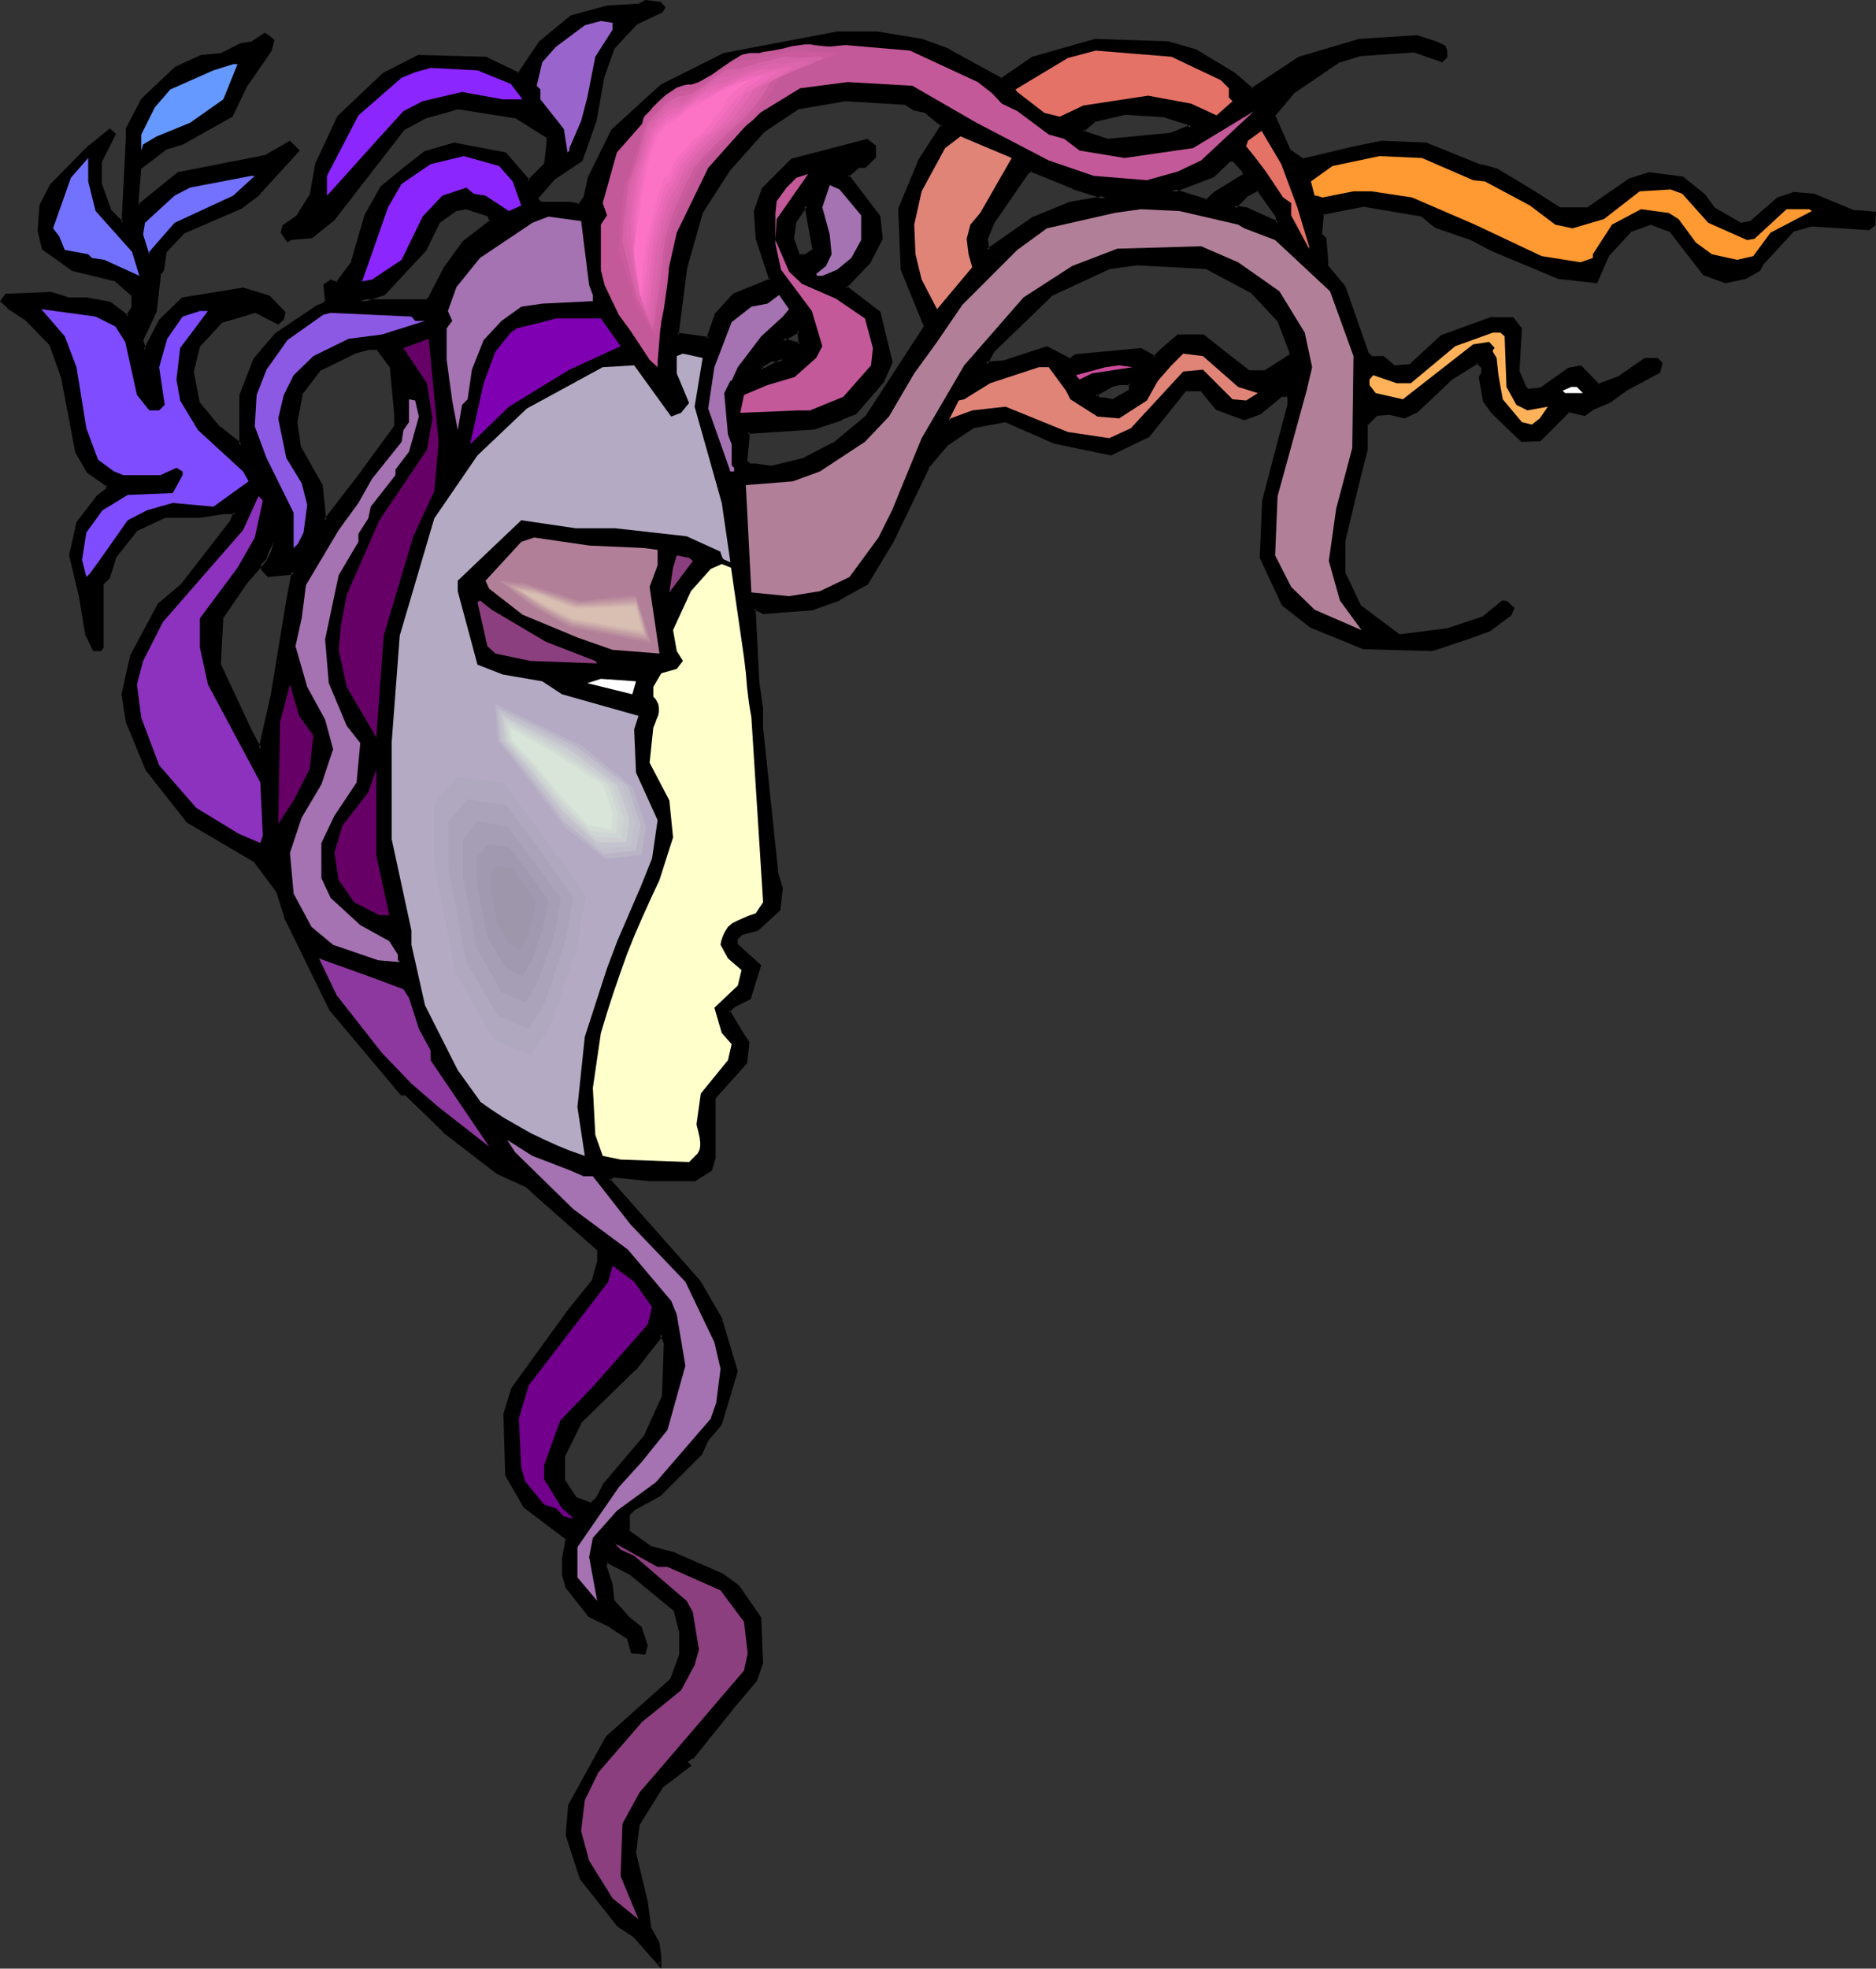 <?xml version="1.0" encoding="UTF-8" standalone="no"?>
<svg
   version="1.0"
   width="130.023mm"
   height="136.396mm"
   id="svg86"
   sodipodi:docname="Mask with Vines 2.wmf"
   xmlns:inkscape="http://www.inkscape.org/namespaces/inkscape"
   xmlns:sodipodi="http://sodipodi.sourceforge.net/DTD/sodipodi-0.dtd"
   xmlns="http://www.w3.org/2000/svg"
   xmlns:svg="http://www.w3.org/2000/svg">
  <rect width="100%" height="100%" fill="#333333" stroke="none"/>
  <sodipodi:namedview
     id="namedview86"
     pagecolor="#ffffff"
     bordercolor="#000000"
     borderopacity="0.25"
     inkscape:showpageshadow="2"
     inkscape:pageopacity="0.0"
     inkscape:pagecheckerboard="0"
     inkscape:deskcolor="#d1d1d1"
     inkscape:document-units="mm" />
  <defs
     id="defs1">
    <pattern
       id="WMFhbasepattern"
       patternUnits="userSpaceOnUse"
       width="6"
       height="6"
       x="0"
       y="0" />
  </defs>
  <path
     style="fill:#000000;fill-opacity:1;fill-rule:evenodd;stroke:none"
     d="m 173.72,365.708 0.646,-13.736 -1.131,-2.586 -7.11,9.05 -13.898,13.575 -2.101,4.04 -2.424,5.171 v 6.626 l 3.07,4.686 4.04,1.454 1.616,-1.454 1.939,-3.717 10.827,-12.767 z m 0,-363.769 -0.485,0.97 -6.626,3.07 -6.141,6.787 -2.586,7.111 -1.939,11.797 -3.717,10.343 -7.11,4.525 -4.525,5.171 v 0.485 l 0.97,0.97 h 7.595 l 2.747,0.646 1.293,-2.101 1.131,-5.171 6.141,-12.282 12.766,-11.797 16.483,-8.242 29.573,-5.495 h 10.504 l 11.635,1.939 7.11,2.586 13.898,7.757 8.08,-5.818 16.483,-4.525 18.907,0.485 7.272,2.101 10.181,6.141 4.525,4.04 12.443,-8.242 15.837,-4.525 14.867,-0.97 5.01,1.454 2.262,1.131 0.323,0.97 v 1.616 l -0.97,0.97 -7.11,-2.586 -14.382,0.97 -5.171,1.616 -12.282,8.242 -5.01,6.141 3.878,9.211 3.717,2.586 12.928,-3.232 7.595,-1.454 11.635,0.485 14.382,5.656 4.202,1.131 9.211,5.495 7.11,4.686 h 7.757 l 10.827,-7.595 5.171,-1.616 8.565,0.97 5.656,4.686 2.586,3.555 7.11,4.04 2.586,-0.485 7.11,-6.141 4.202,-1.454 5.171,0.485 10.181,4.04 5.656,0.485 v 3.07 l -1.454,0.97 -14.867,-0.97 -5.171,1.616 -7.595,8.242 -1.131,1.939 -3.555,2.101 -5.171,0.97 -5.656,-1.939 -8.726,-11.312 -5.171,-2.101 -5.494,2.101 -5.656,6.141 -3.232,7.111 -9.696,-0.97 -17.291,-7.272 -5.656,-2.909 -9.373,-3.232 -3.555,-2.909 -15.19,-2.586 -10.827,1.939 -0.646,5.656 1.131,1.131 0.485,5.495 v 1.616 l 4.686,5.495 6.141,17.453 0.97,1.131 h 3.07 l 3.07,2.424 4.202,-0.485 8.08,-7.595 12.766,-4.686 h 5.818 l 1.939,2.586 -0.485,11.312 1.616,3.555 v 0.485 l 0.808,0.97 3.717,-0.323 7.11,-5.171 3.07,-0.646 4.686,4.686 5.656,-2.101 6.626,-4.525 h 3.07 l 0.97,0.97 -0.485,2.101 -8.565,4.686 -4.202,2.909 -4.525,2.101 -2.101,1.616 -4.202,-1.131 -7.595,7.757 h -4.686 l -7.595,-7.111 -2.101,-3.232 -1.131,-6.141 0.646,-0.97 v -1.616 l -1.616,-1.454 -7.11,4.686 -8.726,8.08 -3.07,1.616 -4.04,-0.97 -3.555,0.485 -2.586,2.586 v 6.626 l -2.262,8.727 -3.394,14.867 v 8.727 l 4.04,8.727 10.181,7.595 12.928,-1.454 9.211,-3.07 5.171,-4.202 h 0.97 l 1.616,1.616 -0.646,1.616 -5.494,4.04 -5.818,1.939 -9.211,3.232 -17.776,-0.646 -13.898,-5.495 -7.272,-5.818 -5.656,-12.12 0.646,-15.029 2.909,-11.797 3.555,-13.251 v -2.101 l -0.323,-0.485 h -1.616 l -5.494,4.686 -4.202,1.454 -7.272,-2.586 -4.04,-5.01 h -4.04 l -9.858,12.12 -9.696,4.848 -14.706,-3.232 -12.928,-5.656 -8.726,1.616 -6.626,4.686 -5.171,6.141 -9.211,19.392 -6.626,10.827 -7.11,4.04 -7.272,2.586 -12.766,0.97 -1.939,-0.97 h -0.485 l 0.97,19.554 0.97,6.626 v 5.01 l 4.04,38.462 1.131,3.555 -0.485,5.656 -5.656,5.171 -4.202,0.97 -1.454,1.454 v 1.616 l 6.141,5.495 -2.586,8.403 -4.04,1.939 -1.616,1.616 3.555,5.656 1.616,2.586 -0.485,5.171 -8.242,9.05 v 15.999 l -0.97,3.07 -4.202,2.424 h -11.797 l -9.696,-0.808 -1.131,0.808 23.755,26.826 5.656,9.535 4.04,13.898 -4.04,13.736 -3.717,4.363 -1.454,3.555 -10.827,10.666 -6.626,3.555 -1.616,1.616 v 4.525 l 5.656,4.04 6.141,1.778 12.766,5.495 4.202,3.07 5.656,8.242 0.485,11.797 -1.454,4.525 -6.302,7.272 -10.181,12.928 h -0.485 l -1.131,0.808 v 0.646 l 0.646,0.485 -7.272,5.656 -5.979,9.696 -1.131,7.757 3.07,12.767 0.97,7.111 2.101,3.717 0.485,3.555 v 1.939 l -6.626,-7.595 -4.04,-2.424 -9.858,-12.443 -3.555,-11.312 0.485,-7.757 9.858,-17.938 16.806,-14.867 2.586,-6.626 v -6.141 l -1.454,-5.656 -11.797,-9.696 -6.141,-3.07 -0.646,1.131 1.616,5.01 0.485,4.202 4.04,4.525 3.07,2.586 1.616,4.525 -0.485,2.101 -3.07,-0.485 -1.131,-3.555 -4.525,-3.232 -5.656,-2.586 -5.656,-7.595 -0.97,-3.07 v -4.04 l 0.97,-5.656 -11.15,-8.242 -4.686,-8.242 -0.485,-15.837 1.939,-6.626 14.867,-20.524 6.141,-7.595 1.454,-5.171 v -3.232 l -16.16,-14.383 -2.586,-2.424 -7.757,-3.555 -13.898,-10.827 -10.181,-9.696 h -0.97 l -18.584,-22.14 -11.635,-23.917 -2.101,-6.787 -6.141,-8.08 -17.453,-10.343 -10.827,-13.736 -5.01,-12.282 -1.131,-7.272 2.262,-10.181 7.11,-13.413 6.141,-5.01 12.766,-16.322 0.97,-2.586 h -3.07 l -6.141,0.97 h -9.211 l -7.757,3.555 -5.494,7.272 -1.616,5.01 -1.454,1.616 v 16.807 l -0.646,0.646 h -1.454 l -2.101,-4.202 -1.616,-9.858 -2.424,-10.666 1.939,-8.565 5.171,-6.949 2.586,-1.939 v -0.97 l -5.171,-3.555 -3.07,-5.171 L 16.483,98.739 13.413,90.175 6.787,83.387 2.262,80.317 0.485,78.862 1.616,77.246 13.413,76.761 l 4.525,1.454 h 4.686 l 6.141,1.293 4.686,3.394 1.454,-2.586 v -3.07 l -4.686,-4.04 -11.15,-2.586 -7.595,-5.495 -1.131,-4.686 0.485,-6.626 2.586,-5.333 10.181,-10.181 5.171,-4.04 1.131,0.97 -3.717,7.111 v 5.818 l 2.586,7.111 3.07,3.07 h 0.485 l 1.131,-21.978 v -2.586 l 4.04,-7.757 8.726,-8.242 6.626,-2.909 5.171,-0.646 5.01,-2.424 3.232,-0.646 3.07,-2.101 0.97,0.646 0.97,0.97 -0.485,2.586 -6.141,8.727 -4.04,8.242 -12.766,7.111 -4.686,1.454 -6.626,5.171 -0.646,7.757 v 1.454 l 0.646,0.646 10.181,-8.242 23.109,-4.686 6.141,-3.555 2.101,2.101 -10.342,11.312 -4.686,3.555 -15.19,6.626 -4.686,5.01 -0.485,4.686 -0.97,1.131 -1.131,9.696 -3.555,7.595 0.485,1.616 v 0.485 l 0.485,0.485 4.04,-7.595 5.818,-5.818 15.837,-2.424 6.626,2.101 4.04,4.04 -0.323,1.454 -1.131,0.97 -6.141,-2.909 -8.726,2.586 -6.141,6.626 -1.616,6.626 1.616,8.242 5.494,6.626 4.848,3.555 0.808,0.97 v -13.251 l 3.717,-9.211 5.656,-6.626 10.666,-7.272 1.616,-0.485 0.97,-0.97 -0.485,-4.202 1.454,-0.97 1.616,0.646 4.04,-5.333 3.555,-12.605 4.202,-7.272 6.141,-5.171 5.171,-4.04 7.595,-2.101 13.413,2.586 6.141,7.111 4.525,-4.525 0.646,-5.656 v -1.616 l -8.242,-5.171 -15.514,-2.424 -8.565,2.424 -5.656,3.232 -18.422,23.594 -5.656,4.525 -5.656,0.646 -0.646,0.323 -1.293,-1.939 0.323,-1.616 3.717,-2.586 3.555,-5.495 1.454,-8.242 5.656,-12.443 11.797,-11.151 9.211,-4.525 17.453,0.323 8.726,4.202 5.656,-8.242 8.08,-6.626 9.373,-2.586 8.242,-0.485 1.939,-0.97 3.555,0.323 z m 26.826,94.861 4.525,-2.586 h -3.07 l -2.586,1.454 v 1.131 z m 9.05,-6.626 v -1.454 l -0.323,-2.101 -4.202,2.424 4.202,1.131 z m 1.616,-23.109 1.939,-1.616 -1.939,-11.635 -3.07,4.04 -0.485,4.686 1.616,4.525 z m 28.28,-38.462 -2.101,-1.454 -15.998,-1.131 -12.12,2.101 -9.373,6.141 -9.211,10.343 -7.11,11.151 -4.04,14.221 -2.262,17.615 8.242,1.131 2.101,-6.303 4.686,-5.171 9.696,-4.04 -3.555,-10.666 -0.485,-7.272 1.939,-5.656 7.757,-7.595 19.392,-5.171 2.101,1.454 v 2.586 l -2.586,2.586 h -1.616 l -2.909,2.586 8.08,10.666 0.646,5.818 -3.07,6.141 -6.302,6.464 8.726,6.787 3.232,12.767 -2.262,5.01 -7.11,8.403 -3.555,1.454 -7.272,2.586 -17.291,0.97 v 1.616 l -0.485,6.141 0.97,0.97 h 1.616 l 4.04,0.646 8.726,-2.101 7.757,-4.04 8.565,-7.272 15.352,-23.594 -6.141,-14.867 -0.485,-15.837 5.171,-12.443 5.979,-9.535 -4.525,-3.717 z m 56.722,73.691 v -1.939 h -3.07 l -2.101,0.485 -4.04,2.586 0.97,1.131 h 0.97 l 2.747,0.323 z m 31.674,-26.018 -11.797,-6.303 -18.261,-0.97 -7.272,0.97 -15.352,7.272 -14.867,14.383 -2.101,3.555 4.686,-0.485 11.312,-3.555 6.141,3.07 1.454,-0.97 16.968,-1.616 3.555,2.101 2.101,-2.101 4.04,-3.555 h 6.626 l 5.171,4.04 6.626,5.171 h 4.686 l 6.626,-4.04 v -1.131 l -3.07,-8.08 z m -38.299,-24.564 -8.242,-2.586 -11.15,-4.525 -1.131,0.323 -8.726,12.928 -2.101,4.686 0.485,2.909 11.797,-8.08 9.858,-4.202 z m 45.086,6.626 v -1.616 l -5.171,-7.111 -3.07,1.616 -3.07,3.07 3.07,0.485 z m -8.726,-13.413 -2.586,-2.909 h -1.454 l -4.202,4.04 -10.827,4.04 h 1.131 l 8.08,2.586 2.262,-1.939 7.595,-4.686 z m -14.867,-12.767 -6.141,-1.939 -10.342,-0.646 -8.08,2.101 -3.07,2.586 0.323,0.485 6.302,2.101 16.806,-1.616 5.171,-2.101 z M 68.842,148.028 70.296,146.574 l 1.454,-4.686 -2.424,4.686 -5.171,6.141 -6.141,9.211 -0.646,12.12 8.403,17.615 2.424,4.525 3.07,-14.383 4.04,-24.564 1.616,-7.595 -0.485,0.485 h -1.131 l -5.01,0.485 -1.454,-1.616 z M 102.616,96.154 99.061,91.144 H 96.475 l -3.717,0.97 -9.211,4.686 -4.525,6.141 -1.616,7.595 0.97,6.787 5.818,9.696 0.97,9.211 9.211,-11.797 9.211,-12.767 v -3.07 z m 26.179,-38.3 -0.646,-1.454 -5.979,-2.101 -2.586,0.485 -4.686,3.07 -3.555,7.595 -10.827,11.312 -6.141,2.101 h 17.453 l 0.97,-0.97 3.555,-7.272 5.171,-7.111 2.101,-1.616 z"
     id="path1" />
  <path
     style="fill:#000000;fill-opacity:1;fill-rule:evenodd;stroke:none"
     d="m 174.205,365.869 0.646,-14.059 -1.454,-3.232 -7.595,9.696 v -0.162 l -13.898,13.575 -4.686,9.373 v 6.949 l 3.232,4.848 4.525,1.616 1.778,-1.778 2.101,-3.717 -0.162,0.162 10.827,-12.928 4.686,-10.343 -0.808,-0.323 -4.686,10.343 0.162,-0.162 -10.827,12.767 -1.939,3.717 v 0 l -1.616,1.454 0.485,-0.162 -4.04,-1.454 0.162,0.162 -3.07,-4.686 v 0.323 -6.626 0.162 l 4.525,-9.211 v 0.162 l 13.898,-13.575 h 0.162 l 7.11,-9.05 -0.808,-0.162 1.131,2.586 -0.162,-0.162 -0.485,13.736 v -0.162 z"
     id="path2" />
  <path
     style="fill:#000000;fill-opacity:1;fill-rule:evenodd;stroke:none"
     d="M 173.397,2.262 V 1.778 l -0.485,0.97 0.162,-0.162 -6.787,3.07 -6.141,6.787 -2.747,7.272 v 0 l -1.939,11.797 v 0 l -3.717,10.343 0.162,-0.323 -7.11,4.686 -4.686,5.333 v 0.646 l 1.131,1.454 h 7.918 v 0 l 2.909,0.485 1.616,-2.262 1.131,-5.171 v 0 l 5.979,-12.282 V 34.583 L 173.558,22.786 h -0.162 l 16.483,-8.08 h -0.162 l 29.734,-5.656 h -0.162 10.504 -0.162 l 11.797,2.101 v 0 l 7.11,2.586 -0.162,-0.162 14.059,7.919 8.403,-5.818 h -0.162 l 16.483,-4.525 h -0.162 l 18.907,0.485 h -0.162 l 7.272,2.101 -0.162,-0.162 10.181,6.303 v -0.162 l 4.848,4.363 12.605,-8.403 v 0 l 15.837,-4.525 h -0.162 l 14.867,-0.97 v 0 l 5.01,1.454 h -0.162 l 2.262,0.97 -0.323,-0.162 0.323,0.97 v -0.162 1.616 l 0.162,-0.323 -0.97,0.97 0.485,-0.162 -7.272,-2.586 -14.544,1.131 -5.171,1.616 -12.443,8.242 -5.333,6.464 4.363,9.373 3.717,2.747 13.09,-3.07 v 0 l 7.595,-1.454 v 0 l 11.635,0.323 h -0.162 l 14.382,5.818 v 0 l 4.202,0.97 v 0 l 9.211,5.495 7.11,4.848 h 8.08 l 10.827,-7.757 v 0.162 l 5.01,-1.616 h -0.162 l 8.726,0.97 -0.323,-0.162 5.818,4.686 -0.162,-0.162 2.586,3.717 7.434,4.202 2.747,-0.646 7.272,-6.141 h -0.162 l 4.202,-1.454 h -0.162 l 5.171,0.485 h -0.162 l 10.181,4.202 5.818,0.485 -0.485,-0.485 v 3.07 l 0.162,-0.323 -1.454,0.97 h 0.323 l -15.029,-1.131 -5.333,1.616 -7.757,8.403 -0.97,2.101 0.162,-0.162 -3.555,1.939 h 0.162 l -5.171,0.97 h 0.162 l -5.656,-1.939 0.323,0.162 -8.888,-11.474 -5.494,-2.101 -5.818,2.101 -5.656,6.303 -3.232,7.272 0.485,-0.323 -9.696,-0.97 v 0 l -17.291,-7.111 -5.656,-3.07 v 0 l -9.373,-3.232 0.162,0.162 -3.717,-3.07 -15.352,-2.586 -11.312,2.101 -0.646,6.141 1.293,1.293 v -0.323 l 0.323,5.656 v -0.162 1.778 l 4.848,5.656 -0.162,-0.162 6.141,17.615 1.293,1.131 3.232,0.162 -0.162,-0.162 3.07,2.586 4.525,-0.485 8.242,-7.757 -0.162,0.162 12.766,-4.686 h -0.162 5.818 l -0.323,-0.162 1.939,2.586 -0.162,-0.323 -0.485,11.474 1.616,3.717 v -0.323 0.646 l 1.293,1.293 3.878,-0.323 7.272,-5.333 -0.323,0.162 3.232,-0.646 -0.485,-0.162 4.848,5.01 5.979,-2.262 6.626,-4.686 -0.162,0.162 h 3.07 l -0.323,-0.162 0.97,0.97 -0.162,-0.485 -0.485,2.262 0.162,-0.323 -8.565,4.525 v 0 l -4.202,3.07 h 0.162 l -4.686,1.939 -2.101,1.616 h 0.485 l -4.525,-1.131 -7.757,7.919 0.323,-0.162 h -4.686 l 0.323,0.162 -7.757,-7.111 h 0.162 l -1.939,-3.07 v 0.162 l -1.131,-6.141 -0.162,0.323 0.646,-1.293 v -1.778 l -1.778,-1.778 -7.595,4.686 -8.726,8.242 h 0.162 l -3.07,1.616 0.323,-0.162 -4.202,-0.97 -3.717,0.485 -2.747,2.909 -0.162,6.787 v -0.162 l -2.101,8.727 -3.555,15.029 v 8.888 l 4.202,8.727 10.342,7.919 13.09,-1.616 9.373,-3.07 5.171,-4.202 -0.162,0.162 h 0.97 l -0.323,-0.162 1.616,1.616 -0.162,-0.485 -0.646,1.616 0.162,-0.323 -5.494,4.04 h 0.162 l -5.656,1.939 -9.211,3.232 v 0 l -17.776,-0.646 0.162,0.162 -13.898,-5.656 h 0.162 l -7.272,-5.656 0.162,0.162 -5.656,-12.12 v 0.162 l 0.646,-15.029 v 0.162 l 2.909,-11.797 3.555,-13.413 v -2.101 l -0.646,-0.808 -1.939,-0.162 -5.656,4.848 0.162,-0.162 -4.202,1.454 h 0.162 l -7.11,-2.586 0.162,0.162 -4.04,-5.171 h -4.525 l -10.019,12.443 0.162,-0.162 -9.696,4.686 h 0.162 l -14.706,-3.232 0.162,0.162 -13.09,-5.656 -8.888,1.616 -6.787,4.686 -5.171,6.141 -9.211,19.392 v 0 l 0.646,0.485 9.373,-19.392 h -0.162 l 5.171,-6.141 -0.162,0.162 6.787,-4.525 h -0.162 l 8.565,-1.616 h -0.162 l 12.928,5.656 14.867,3.07 10.019,-4.848 9.858,-12.282 -0.323,0.323 h 4.04 l -0.323,-0.323 4.202,5.171 7.434,2.747 4.363,-1.616 5.656,-4.686 -0.323,0.162 h 1.616 l -0.485,-0.323 0.485,0.646 v -0.323 2.101 -0.162 l -3.555,13.413 -3.07,11.797 -0.646,15.029 5.818,12.443 7.434,5.818 13.898,5.656 18.099,0.485 9.211,-3.07 5.818,-2.101 5.656,-4.202 0.808,-1.939 -1.939,-1.778 -1.293,-0.162 -5.333,4.363 0.162,-0.162 -9.211,3.07 v 0 l -12.766,1.616 h 0.323 l -10.342,-7.757 0.162,0.162 -4.04,-8.565 v 0.162 -8.727 0.162 l 3.555,-14.867 2.262,-8.888 v -6.626 l -0.162,0.323 2.586,-2.586 h -0.323 l 3.717,-0.323 h -0.323 l 4.202,0.97 3.394,-1.616 8.726,-8.242 h -0.162 l 7.272,-4.525 -0.646,-0.162 1.616,1.454 -0.162,-0.323 v 1.616 -0.162 l -0.646,1.131 1.131,6.464 2.262,3.07 7.757,7.434 5.01,-0.162 7.757,-7.757 -0.485,0.162 4.363,0.97 2.262,-1.616 v 0 l 4.525,-1.939 4.202,-3.07 v 0 l 8.726,-4.686 0.646,-2.586 -1.293,-1.293 h -3.394 l -6.787,4.686 h 0.162 l -5.656,2.101 0.485,0.162 -4.848,-5.01 -3.394,0.646 -7.272,5.171 h 0.162 l -3.555,0.323 0.323,0.162 -0.808,-0.97 v 0.323 -0.485 l -1.616,-3.717 v 0.162 l 0.646,-11.312 -2.262,-2.909 h -5.979 l -12.928,4.686 -8.242,7.595 h 0.162 l -4.202,0.323 0.323,0.162 -3.07,-2.586 h -3.232 l 0.323,0.162 -1.131,-1.131 0.162,0.323 -6.141,-17.615 -4.686,-5.656 0.162,0.323 v -1.616 0 l -0.485,-5.656 -1.293,-1.293 0.162,0.323 0.485,-5.495 -0.323,0.323 10.827,-2.101 h -0.162 l 15.352,2.586 h -0.162 l 3.555,2.909 9.373,3.232 v 0 l 5.494,2.909 17.453,7.272 10.181,1.131 3.232,-7.434 v 0.162 l 5.656,-6.141 h -0.162 l 5.494,-1.939 h -0.323 l 5.171,1.939 -0.162,-0.162 8.888,11.474 5.818,2.101 5.333,-1.131 3.717,-2.101 1.131,-2.101 v 0.162 l 7.595,-8.242 h -0.323 l 5.171,-1.454 v 0 l 15.029,0.97 1.616,-1.293 0.162,-3.555 -5.979,-0.485 v 0 l -10.181,-4.202 -5.333,-0.485 -4.363,1.454 -7.272,6.303 0.323,-0.162 -2.586,0.485 0.323,0.162 -7.272,-4.202 0.162,0.162 -2.586,-3.555 -5.818,-4.686 -8.888,-1.131 -5.171,1.616 -10.989,7.595 h 0.323 -7.757 0.323 l -7.11,-4.525 -9.373,-5.656 -4.202,-1.131 v 0.162 l -14.382,-5.818 -11.797,-0.485 -7.757,1.616 v 0 l -12.928,3.07 h 0.323 l -3.555,-2.424 0.162,0.162 -4.04,-9.211 v 0.323 l 5.01,-5.979 v 0 l 12.12,-8.242 v 0.162 l 5.171,-1.616 h -0.162 l 14.382,-0.97 h -0.162 l 7.434,2.586 1.293,-1.293 v -1.778 l -0.485,-1.293 -2.424,-1.131 v 0 l -5.01,-1.616 -15.19,0.97 -15.837,4.686 -12.443,8.242 h 0.485 l -4.686,-4.04 -10.181,-6.141 -7.272,-2.101 -19.23,-0.646 -16.483,4.686 -8.242,5.656 h 0.485 l -13.898,-7.595 v -0.162 l -7.11,-2.586 -11.797,-1.939 v 0 h -10.504 l -29.734,5.656 -16.483,8.242 -12.928,11.797 -6.141,12.443 -1.131,5.171 v 0 l -1.454,1.939 0.485,-0.162 -2.586,-0.485 h -7.757 0.162 l -0.808,-0.97 v 0.323 -0.485 0.323 l 4.525,-5.171 -0.162,0.162 7.272,-4.848 3.717,-10.504 v 0 l 2.101,-11.797 v 0.162 l 2.586,-7.272 -0.162,0.162 6.141,-6.626 -0.162,0.162 6.787,-3.232 0.808,-1.293 z"
     id="path3" />
  <path
     style="fill:#000000;fill-opacity:1;fill-rule:evenodd;stroke:none"
     d="m 233.35,141.564 -6.626,10.827 0.162,-0.162 -7.11,4.04 v 0 l -7.11,2.586 v 0 l -12.766,0.97 0.162,0.162 -2.101,-1.131 h -0.97 l 0.97,20.039 v 0 l 0.97,6.626 v 0 5.171 l 4.04,38.3 1.131,3.717 v -0.162 l -0.485,5.656 0.162,-0.323 -5.656,5.171 0.162,-0.162 -4.202,1.131 -1.778,1.616 v 1.939 l 6.302,5.656 -0.162,-0.485 -2.586,8.403 0.162,-0.323 -4.04,2.101 -1.778,1.778 3.717,5.979 1.616,2.586 -0.162,-0.162 -0.485,5.01 0.162,-0.162 -8.403,9.211 v 16.16 -0.162 l -0.97,3.07 0.162,-0.323 -4.202,2.586 h 0.323 -11.797 0.162 l -10.019,-0.97 -1.454,1.293 23.917,27.149 -0.162,-0.162 5.656,9.696 v -0.162 l 4.04,13.898 v -0.323 l -4.04,13.898 0.162,-0.162 -3.717,4.202 -1.454,3.717 v -0.162 l -10.827,10.666 0.162,-0.162 -6.626,3.717 -1.778,1.778 v 5.01 l 5.818,4.202 6.141,1.616 v 0 l 12.766,5.495 v 0 l 4.202,3.232 -0.162,-0.162 5.494,8.08 v -0.162 l 0.485,11.797 v -0.162 l -1.454,4.525 0.162,-0.162 -6.302,7.272 v 0 l -10.181,12.928 0.323,-0.162 h -0.808 l -1.131,1.131 v 0.97 l 0.646,0.646 v -0.646 l -7.272,5.656 -6.141,9.858 -1.131,7.919 3.07,12.928 v -0.162 l 0.97,7.272 2.262,3.717 -0.162,-0.162 0.646,3.555 v 0 1.939 l 0.646,-0.323 -6.626,-7.595 -4.202,-2.586 0.162,0.162 -9.858,-12.443 0.162,0.162 -3.555,-11.312 v 0.162 l 0.485,-7.595 v 0 l 9.696,-17.776 v 0 l 16.968,-15.029 2.586,-6.626 v -6.303 l -1.616,-5.818 -11.797,-9.858 -6.626,-3.394 -0.808,1.778 1.454,5.171 v -0.162 l 0.646,4.363 4.04,4.686 3.07,2.586 v -0.162 l 1.454,4.525 v -0.162 l -0.323,1.939 0.485,-0.323 -3.232,-0.485 0.323,0.323 -0.97,-3.717 -4.848,-3.232 v 0 l -5.494,-2.586 h 0.162 l -5.818,-7.434 0.162,0.162 -1.131,-3.232 v 0.162 -4.04 0 l 1.131,-5.818 -11.474,-8.403 0.162,0.162 -4.686,-8.242 0.162,0.162 -0.646,-15.837 v 0 l 2.101,-6.626 v 0.162 l 14.867,-20.524 h -0.162 l 6.302,-7.595 1.454,-5.333 v -3.394 l -16.322,-14.544 -2.747,-2.424 -7.757,-3.555 h 0.162 l -13.898,-10.827 v 0 l -10.181,-9.696 -1.293,-0.162 0.323,0.323 -18.584,-22.14 h 0.162 L 75.306,239.981 v 0.162 l -2.101,-6.787 -6.141,-8.242 -17.453,-10.343 v 0.162 L 38.784,201.034 v 0.162 l -5.01,-12.443 0.162,0.162 -1.131,-7.111 v 0.162 l 2.101,-10.181 v 0.162 l 7.11,-13.413 h -0.162 l 6.302,-5.01 12.766,-16.484 1.293,-3.232 h -3.717 l -6.141,0.97 v 0 h -9.373 l -7.757,3.717 -5.656,7.434 -1.778,5.171 0.162,-0.323 -1.616,1.616 v 17.13 l 0.162,-0.323 -0.485,0.646 0.162,-0.162 h -1.454 l 0.323,0.162 -1.939,-4.04 v 0 l -1.616,-9.696 v 0 l -2.586,-10.827 v 0.323 l 2.101,-8.565 h -0.162 l 5.171,-6.787 v 0.162 l 2.747,-2.262 v -1.293 l -5.333,-3.878 v 0.162 l -2.909,-5.01 v 0.162 L 16.968,98.739 v 0 L 13.736,89.851 7.11,83.064 2.424,79.994 2.586,80.155 0.808,78.539 0.97,79.186 2.101,77.569 1.616,77.731 13.413,77.246 h -0.162 l 4.686,1.454 h 4.686 v 0 l 6.141,1.131 h -0.323 l 5.171,3.717 1.778,-3.07 -0.162,-3.394 -4.686,-4.202 -11.312,-2.747 0.162,0.162 -7.757,-5.656 0.162,0.323 -0.97,-4.686 v 0.162 l 0.485,-6.626 -0.162,0.162 2.586,-5.171 v 0 L 23.917,38.623 v 0 l 5.01,-4.04 h -0.485 l 1.131,0.97 v -0.485 l -3.717,7.111 v 5.979 l 2.586,7.434 3.232,3.07 0.97,0.162 1.293,-22.463 v -2.586 l -0.162,0.162 4.04,-7.757 v 0.162 l 8.726,-8.242 -0.162,0.162 6.626,-3.07 -7.11,2.262 -8.888,8.403 -4.04,7.757 v 2.747 l -1.131,21.978 0.485,-0.485 h -0.485 l 0.323,0.162 -3.07,-3.07 0.162,0.323 -2.586,-7.272 v 0.162 -5.818 0.162 l 3.717,-7.434 -1.616,-1.454 -5.333,4.363 h -0.162 l -10.181,10.343 -2.747,5.333 -0.485,6.787 1.131,4.848 7.918,5.656 11.312,2.747 -0.323,-0.162 4.686,4.04 -0.162,-0.323 v 3.07 l 0.162,-0.162 -1.616,2.586 0.646,-0.162 -4.686,-3.555 -6.141,-1.131 h -4.848 0.162 L 13.413,76.438 1.454,76.923 0,78.862 1.939,80.64 v 0.162 L 6.626,83.872 6.464,83.71 l 6.626,6.787 -0.162,-0.162 3.07,8.565 v 0 l 3.717,19.554 3.07,5.333 5.333,3.717 -0.323,-0.485 v 0.97 l 0.323,-0.323 -2.747,2.101 -5.333,6.949 -1.939,8.727 2.586,10.827 v 0 l 1.616,9.858 2.101,4.363 h 2.101 l 0.646,-0.808 v -16.968 0.323 l 1.616,-1.616 1.616,-5.171 h -0.162 l 5.656,-7.111 h -0.162 l 7.595,-3.555 h -0.162 9.211 0.162 l 6.141,-0.97 h -0.162 3.07 l -0.323,-0.646 -1.131,2.747 v -0.162 l -12.766,16.484 0.162,-0.162 -6.141,5.171 -7.272,13.575 -2.262,10.181 1.131,7.272 5.171,12.605 10.827,13.736 17.614,10.343 -0.162,-0.162 6.141,8.242 -0.162,-0.162 2.101,6.626 v 0.162 l 11.797,24.079 18.746,22.301 h 1.131 l -0.162,-0.162 10.019,9.696 v 0.162 l 14.059,10.827 7.757,3.555 -0.162,-0.162 2.586,2.424 16.322,14.383 -0.162,-0.323 v 3.232 -0.162 l -1.454,5.171 v -0.162 l -6.141,7.595 v 0 l -14.867,20.524 -2.101,6.787 0.485,16.16 4.848,8.403 11.15,8.403 -0.162,-0.485 -0.97,5.495 v 4.202 l 0.97,3.394 5.979,7.595 5.656,2.747 h -0.162 l 4.686,3.07 -0.162,-0.323 1.131,4.04 3.717,0.323 0.646,-2.424 -1.616,-4.848 -3.232,-2.586 -4.04,-4.525 0.162,0.162 -0.485,-4.202 -1.616,-5.01 v 0.323 l 0.485,-1.131 -0.485,0.162 6.141,3.232 -0.162,-0.162 11.797,9.696 -0.162,-0.162 1.454,5.656 v -0.162 6.141 -0.162 l -2.424,6.626 v -0.162 l -16.806,15.029 -9.858,17.938 -0.646,7.919 3.717,11.474 9.858,12.443 4.202,2.747 -0.162,-0.162 7.434,8.403 v -3.07 -0.162 l -0.485,-3.555 -2.101,-3.878 v 0.323 l -0.97,-7.272 v 0 l -3.07,-12.767 v 0.162 l 0.97,-7.595 v 0.162 l 6.141,-9.858 -0.162,0.162 7.595,-5.818 -0.97,-0.97 0.162,0.323 v -0.646 l -0.162,0.323 1.131,-0.808 h -0.323 0.646 l 10.504,-13.09 -0.162,0.162 6.302,-7.434 1.616,-4.686 -0.485,-11.959 -5.818,-8.403 -4.202,-3.07 -12.928,-5.656 v 0 l -6.141,-1.616 h 0.162 l -5.656,-4.04 0.162,0.323 v -4.525 l -0.162,0.323 1.616,-1.616 -0.162,0.162 6.787,-3.717 10.827,-10.827 1.616,-3.555 -0.162,0.162 3.717,-4.363 4.202,-14.059 -4.202,-14.059 -5.656,-9.696 -23.755,-26.826 v 0.646 l 1.131,-0.808 h -0.323 l 9.696,0.97 v 0 h 11.958 l 4.363,-2.747 0.97,-3.232 v -15.999 0.323 l 8.242,-9.211 0.646,-5.495 -1.778,-2.747 -3.394,-5.656 -0.162,0.646 1.616,-1.616 -0.162,0.162 4.202,-2.101 2.747,-8.888 -6.302,-5.656 0.162,0.323 v -1.616 l -0.162,0.323 1.454,-1.454 -0.162,0.162 4.202,-1.131 5.818,-5.333 0.646,-5.818 -1.131,-3.717 v 0.162 l -4.04,-38.462 v 0 -5.01 0 l -0.97,-6.787 v 0.162 l -0.97,-19.554 -0.485,0.485 h 0.485 l -0.323,-0.162 2.262,1.131 12.928,-0.97 7.272,-2.586 v -0.162 l 7.272,-4.04 6.626,-10.989 v 0 z"
     id="path4" />
  <path
     style="fill:#000000;fill-opacity:1;fill-rule:evenodd;stroke:none"
     d="m 53.005,15.191 -0.162,0.162 5.333,-0.646 5.171,-2.586 h -0.162 l 3.232,-0.485 3.232,-2.101 h -0.485 l 0.97,0.485 h -0.162 l 0.97,0.97 V 10.504 l -0.646,2.586 0.162,-0.162 -6.141,8.888 v 0 l -4.202,8.242 0.162,-0.162 -12.605,7.111 v -0.162 l -4.686,1.616 -6.949,5.333 -0.646,7.919 v 0 l 0.162,1.778 0.97,0.808 10.342,-8.403 -0.162,0.162 23.109,-4.686 6.302,-3.555 -0.485,-0.162 2.101,2.101 v -0.646 l -10.342,11.312 0.162,-0.162 -4.686,3.717 v 0 l -15.352,6.464 -4.686,5.333 -0.646,4.848 0.162,-0.323 -1.131,1.131 -1.131,9.858 h 0.162 l -3.555,7.595 0.323,1.939 v -0.162 0.646 l 1.131,0.97 4.363,-8.08 -0.162,0.162 5.818,-5.818 -0.323,0.162 15.837,-2.424 h -0.162 l 6.626,1.939 h -0.162 l 4.04,4.04 -0.162,-0.485 -0.323,1.616 0.162,-0.323 -1.131,0.97 h 0.485 l -6.141,-3.07 -9.211,2.747 -6.302,6.787 -1.616,6.787 1.616,8.403 5.656,6.787 4.848,3.717 v -0.162 l 1.616,1.778 v -14.383 0.162 l 3.717,-9.211 -0.162,0.162 5.656,-6.626 -0.162,0.162 10.666,-7.272 v 0 l 1.778,-0.646 1.131,-1.131 -0.646,-4.525 -0.162,0.485 1.616,-0.97 -0.323,0.162 1.778,0.646 4.202,-5.495 3.717,-12.767 v 0 l 4.04,-7.272 -0.162,0.162 6.302,-5.171 5.01,-4.04 v 0.162 l 7.595,-2.262 h -0.162 l 13.251,2.747 -0.162,-0.162 6.464,7.434 4.848,-5.01 0.646,-5.656 v -0.162 -1.778 l -8.565,-5.333 -15.514,-2.586 -8.726,2.586 -5.818,3.232 -18.422,23.594 v 0 l -5.656,4.525 0.162,-0.162 -5.656,0.646 -0.646,0.485 h 0.646 l -1.454,-1.939 v 0.485 l 0.485,-1.616 -0.162,0.162 3.717,-2.586 3.717,-5.656 1.454,-8.403 -0.162,0.162 5.656,-12.443 v 0.162 l 11.797,-11.151 -0.162,0.162 9.211,-4.686 -0.162,0.162 17.453,0.323 h -0.162 l 9.05,4.363 5.818,-8.565 h -0.162 l 8.242,-6.626 -0.162,0.162 9.373,-2.586 h -0.162 l 8.242,-0.485 2.101,-1.131 -0.323,0.162 3.717,0.323 -0.323,-0.162 0.97,1.131 L 174.366,1.939 173.073,0.485 169.033,0 l -2.101,1.131 0.323,-0.162 -8.242,0.485 -9.534,2.586 -8.242,6.787 -5.656,8.403 0.485,-0.162 -8.726,-4.202 -17.776,-0.485 -9.211,4.686 -11.958,11.312 -5.818,12.443 -1.454,8.242 v -0.162 l -3.555,5.656 0.162,-0.162 -3.717,2.586 -0.485,1.939 1.778,2.586 0.97,-0.646 h -0.323 l 5.818,-0.485 5.818,-4.686 18.422,-23.756 -0.162,0.162 5.656,-3.07 v 0 l 8.565,-2.424 h -0.162 l 15.352,2.424 h -0.162 l 8.242,5.171 -0.162,-0.485 v 1.616 0 l -0.646,5.495 0.162,-0.162 -4.525,4.525 h 0.646 l -6.302,-7.272 -13.574,-2.586 -7.757,2.262 -5.171,4.04 -6.302,5.171 -4.202,7.434 -3.717,12.767 v -0.162 l -3.878,5.171 0.485,-0.162 -1.778,-0.646 -1.939,1.293 0.485,4.363 0.162,-0.323 -0.97,0.97 0.162,-0.162 -1.616,0.646 -10.827,7.272 -5.656,6.626 -3.717,9.535 v 13.251 l 0.646,-0.323 -0.808,-0.97 h -0.162 l -4.686,-3.717 v 0.162 l -5.494,-6.626 0.162,0.323 -1.616,-8.242 v 0.162 l 1.616,-6.626 -0.162,0.162 6.141,-6.626 -0.162,0.162 8.726,-2.586 -0.323,-0.162 6.302,3.232 1.454,-1.293 0.485,-1.939 -4.202,-4.363 -6.949,-2.101 -15.998,2.586 -5.979,5.818 -4.04,7.757 0.646,-0.323 -0.646,-0.323 0.323,0.323 v -0.646 l -0.485,-1.616 v 0.323 l 3.555,-7.595 1.131,-9.858 -0.162,0.323 0.97,-1.293 0.646,-4.686 -0.162,0.162 4.686,-5.01 h -0.162 l 15.352,-6.626 4.686,-3.555 v -0.162 l 10.504,-11.474 -2.586,-2.586 -6.464,3.717 h 0.162 L 46.541,45.087 36.198,53.491 h 0.646 l -0.646,-0.646 0.162,0.323 v -1.454 0.162 l 0.646,-7.757 -0.323,0.323 6.787,-5.171 h -0.162 l 4.686,-1.454 12.928,-7.272 4.04,-8.403 v 0.162 L 71.104,13.413 71.912,10.504 70.619,9.373 69.326,8.565 65.933,10.827 h 0.162 l -3.07,0.485 -5.171,2.586 v 0 l -5.171,0.485 -6.787,3.07 z"
     id="path5" />
  <path
     style="fill:#000000;fill-opacity:1;fill-rule:evenodd;stroke:none"
     d="m 200.707,97.285 6.141,-3.555 h -5.01 l -2.909,1.778 0.162,1.616 1.616,0.162 -0.162,-0.97 h -1.131 l 0.485,0.485 v -1.131 l -0.162,0.485 2.586,-1.616 -0.323,0.162 h 3.07 l -0.162,-0.808 -4.525,2.424 h 0.162 z"
     id="path6" />
  <path
     style="fill:#000000;fill-opacity:1;fill-rule:evenodd;stroke:none"
     d="m 209.918,90.498 0.162,-1.939 -0.485,-2.586 -5.494,3.232 5.01,1.454 0.808,-0.162 -0.323,-0.808 h -0.323 v 0 l -4.04,-1.131 0.162,0.808 4.04,-2.424 -0.646,-0.323 0.323,2.101 v 0 1.454 l 0.485,-0.485 z"
     id="path7" />
  <path
     style="fill:#000000;fill-opacity:1;fill-rule:evenodd;stroke:none"
     d="m 211.373,67.55 2.262,-1.939 -2.262,-12.928 -3.717,5.01 -0.485,4.848 1.778,5.01 h 2.424 l -0.162,-0.97 h -1.939 l 0.323,0.323 -1.616,-4.525 v 0.162 l 0.646,-4.525 v 0.162 l 2.909,-4.202 -0.808,-0.162 2.101,11.635 0.162,-0.323 -2.101,1.454 h 0.323 z"
     id="path8" />
  <path
     style="fill:#000000;fill-opacity:1;fill-rule:evenodd;stroke:none"
     d="m 239.491,28.119 0.162,0.162 -2.262,-1.616 -15.998,-1.131 -12.443,2.101 -9.373,6.303 -9.211,10.343 v 0 l -7.11,11.312 -4.202,14.383 v 0 l -2.262,18.1 9.05,1.131 2.262,-6.626 -0.162,0.162 4.686,-5.171 h -0.162 l 10.019,-4.04 -3.555,-11.151 v 0 l -0.646,-7.111 v 0.162 l 2.101,-5.656 -0.162,0.162 7.757,-7.595 h -0.323 l 19.554,-5.171 h -0.323 l 1.939,1.616 -0.162,-0.485 v 2.586 l 0.162,-0.323 -2.586,2.586 0.323,-0.162 h -1.616 l -3.555,2.909 8.403,11.151 v -0.323 l 0.485,5.818 0.162,-0.162 -3.232,5.979 h 0.162 l -6.626,6.949 9.211,6.949 -0.162,-0.323 3.07,12.928 0.162,-0.323 -2.262,5.01 v -0.162 l -7.11,8.403 0.162,-0.162 -3.555,1.616 v -0.162 l -7.11,2.586 v 0 l -17.776,1.131 v 1.939 -0.162 l -0.485,6.464 1.131,1.293 h 1.939 -0.162 l 4.202,0.646 8.726,-2.101 7.918,-4.202 8.726,-7.272 15.514,-23.756 -6.141,-15.191 v 0.162 l -0.485,-15.837 v 0.162 l 5.01,-12.443 v 0.162 l 6.302,-10.019 -5.01,-3.878 -3.07,-0.646 -0.162,0.808 3.07,0.646 -0.323,-0.162 4.525,3.717 v -0.646 l -6.141,9.535 v 0.162 l -5.171,12.443 0.646,15.999 6.141,15.029 v -0.323 l -15.352,23.594 0.162,-0.162 -8.726,7.272 v -0.162 l -7.757,4.04 h 0.162 l -8.726,2.101 h 0.323 l -4.202,-0.646 v 0 h -1.616 l 0.323,0.162 -0.97,-0.97 v 0.485 l 0.646,-6.303 v 0 -1.616 l -0.485,0.485 17.453,-1.131 7.272,-2.424 v -0.162 l 3.717,-1.454 7.272,-8.403 2.262,-5.171 -3.232,-13.251 -8.888,-6.787 v 0.646 l 6.302,-6.626 3.232,-6.303 -0.646,-5.979 -8.242,-10.827 -0.162,0.646 3.07,-2.586 -0.323,0.162 h 1.778 l 2.747,-2.747 v -3.07 l -2.262,-1.778 -19.877,5.171 -7.757,7.757 -2.101,5.979 0.485,7.272 3.555,10.827 0.323,-0.485 -9.858,4.04 -4.686,5.171 -2.262,6.464 0.646,-0.323 -8.242,-1.131 0.323,0.646 2.262,-17.615 v 0 l 4.04,-14.221 -0.162,0.162 7.272,-11.312 -0.162,0.162 9.211,-10.343 v 0 l 9.211,-6.141 -0.162,0.162 12.282,-2.101 h -0.162 l 15.998,0.97 h -0.323 l 2.262,1.454 z"
     id="path9" />
  <path
     style="fill:#000000;fill-opacity:1;fill-rule:evenodd;stroke:none"
     d="m 296.536,102.618 v -2.586 l -3.394,-0.162 -2.262,0.646 -4.686,2.909 1.616,1.454 1.131,0.162 v 0 l 2.747,0.323 4.848,-2.747 -0.646,-0.646 -4.525,2.586 h 0.323 l -2.586,-0.485 h -0.162 -0.97 l 0.323,0.162 -0.97,-1.131 -0.162,0.646 4.202,-2.424 h -0.162 l 2.101,-0.485 h -0.162 3.07 l -0.485,-0.485 v 1.939 l 0.162,-0.323 z"
     id="path10" />
  <path
     style="fill:#000000;fill-opacity:1;fill-rule:evenodd;stroke:none"
     d="m 328.209,75.953 -11.958,-6.303 -18.422,-0.97 -7.434,0.97 -15.514,7.272 -14.867,14.383 -2.586,4.363 5.656,-0.485 11.15,-3.555 -0.323,-0.162 6.464,3.232 1.778,-1.131 h -0.323 l 16.968,-1.616 h -0.323 l 4.04,2.262 2.262,-2.262 4.04,-3.555 -0.323,0.162 h 6.626 l -0.162,-0.162 5.171,4.04 v 0.162 l 6.626,5.171 h 4.848 l 7.11,-4.363 v -1.293 l -3.232,-8.403 -7.272,-7.757 -0.646,0.646 7.272,7.757 -0.162,-0.162 3.07,8.08 v -0.162 1.131 l 0.162,-0.485 -6.626,4.202 h 0.323 -4.686 0.323 l -6.626,-5.171 v 0 l -5.333,-4.202 h -6.787 l -4.363,3.717 -2.101,2.101 0.646,-0.162 -3.717,-2.101 -17.291,1.616 -1.616,1.131 h 0.485 L 274.235,90.659 262.923,94.376 v 0 l -4.686,0.323 0.485,0.646 1.939,-3.555 v 0.162 L 275.528,77.569 h -0.162 l 15.352,-7.111 v 0 l 7.11,-0.97 v 0 l 18.261,0.97 h -0.162 l 11.797,6.303 -0.162,-0.162 z"
     id="path11" />
  <path
     style="fill:#000000;fill-opacity:1;fill-rule:evenodd;stroke:none"
     d="m 291.526,51.875 -10.181,-3.232 0.162,0.162 -11.312,-4.686 -1.293,0.485 -8.888,13.09 -2.101,4.686 0.485,3.878 12.443,-8.565 h -0.162 l 9.858,-4.04 h -0.162 l 11.15,-1.778 -1.939,-0.646 -9.373,1.616 -9.858,4.04 -11.797,8.242 0.646,0.323 -0.485,-3.07 v 0.323 l 1.939,-4.686 v 0.162 l 8.888,-12.928 -0.162,0.162 0.97,-0.485 h -0.485 l 11.15,4.525 0.162,0.162 8.242,2.586 0.162,-0.97 z"
     id="path12" />
  <path
     style="fill:#000000;fill-opacity:1;fill-rule:evenodd;stroke:none"
     d="m 335.158,58.985 v -2.424 l -5.494,-7.595 -3.394,1.778 -3.878,3.878 4.04,0.646 -0.162,-0.162 8.888,3.878 -0.323,-0.97 -8.242,-3.717 -3.232,-0.485 0.323,0.808 3.07,-3.07 h -0.162 l 3.07,-1.616 -0.485,-0.162 5.171,7.272 -0.162,-0.323 v 1.616 l 0.646,-0.323 z"
     id="path13" />
  <path
     style="fill:#000000;fill-opacity:1;fill-rule:evenodd;stroke:none"
     d="m 326.27,44.926 -2.747,-3.394 h -1.778 l -4.363,4.202 0.162,-0.162 -12.928,5.01 h 3.394 -0.162 l 8.403,2.586 2.424,-2.262 -0.162,0.162 7.757,-4.848 v -1.293 h -0.808 v 1.131 l 0.162,-0.485 -7.595,4.686 -2.262,2.101 0.485,-0.162 -8.242,-2.586 h -1.131 l 0.162,0.97 10.989,-4.202 4.202,-4.04 h -0.323 1.454 -0.323 l 2.586,2.909 -0.162,-0.323 z"
     id="path14" />
  <path
     style="fill:#000000;fill-opacity:1;fill-rule:evenodd;stroke:none"
     d="m 311.403,31.836 -6.464,-2.101 -10.342,-0.485 -8.403,1.939 -3.394,2.909 0.808,0.97 6.464,2.101 16.968,-1.454 5.818,-2.424 -1.454,-1.454 -0.646,0.646 0.97,0.97 0.162,-0.808 -5.171,2.101 h 0.162 l -16.806,1.616 h 0.162 l -6.302,-2.101 0.323,0.162 -0.485,-0.485 v 0.646 l 3.07,-2.586 h -0.323 l 8.242,-1.939 h -0.162 l 10.342,0.646 h -0.162 l 6.141,1.939 -0.162,-0.162 z"
     id="path15" />
  <path
     style="fill:#000000;fill-opacity:1;fill-rule:evenodd;stroke:none"
     d="m 69.165,148.028 v 0.323 l 1.454,-1.454 1.616,-5.01 -0.808,-0.323 -2.424,4.848 v -0.162 l -5.171,6.141 v 0 l -6.302,9.373 -0.646,12.443 8.403,17.615 3.07,5.656 3.394,-15.514 4.04,-24.564 1.939,-9.535 -1.616,2.101 0.323,-0.323 h -1.131 l -5.01,0.485 0.323,0.162 -1.454,-1.616 v 0.323 -0.97 l -0.808,-0.162 v 1.293 l 1.778,1.939 5.333,-0.485 h -0.162 l 1.293,-0.162 0.646,-0.646 -0.808,-0.323 -1.454,7.757 -4.04,24.564 -3.232,14.383 0.808,-0.162 -2.424,-4.525 -8.242,-17.615 v 0.162 l 0.646,-12.12 -0.162,0.162 6.302,-9.211 -0.162,0.162 5.333,-6.141 2.424,-4.848 -0.97,-0.323 -1.454,4.686 0.162,-0.162 -1.616,1.616 z"
     id="path16" />
  <path
     style="fill:#000000;fill-opacity:1;fill-rule:evenodd;stroke:none"
     d="m 103.101,95.992 -3.878,-5.171 -2.747,-0.162 -3.878,1.131 -9.211,4.686 -4.848,6.303 -1.454,7.757 0.97,6.949 5.656,9.858 v -0.162 l 1.131,10.181 9.858,-12.605 h 0.162 l 9.211,-12.928 v -3.394 l -0.97,-12.443 -0.97,0.323 1.131,12.282 v 0 3.07 -0.162 l -9.211,12.605 v 0 l -9.211,11.959 0.646,0.162 -0.97,-9.211 -5.656,-10.019 v 0.162 l -0.97,-6.626 v 0.162 l 1.454,-7.757 v 0.162 l 4.686,-6.141 -0.162,0.162 9.211,-4.525 h -0.162 l 3.717,-0.97 h -0.162 2.586 l -0.485,-0.162 3.717,5.01 -0.162,-0.162 z"
     id="path17" />
  <path
     style="fill:#000000;fill-opacity:1;fill-rule:evenodd;stroke:none"
     d="m 129.28,58.016 -0.808,-1.939 -6.302,-2.262 -2.747,0.485 -4.848,3.232 -3.717,7.757 0.162,-0.162 -10.827,11.312 h 0.162 l -8.565,2.909 20.2,-0.162 1.131,-1.131 3.555,-7.272 v 0.162 l 5.333,-7.272 -0.162,0.162 1.939,-1.454 5.494,-4.363 -0.808,-0.485 -5.171,4.04 -2.101,1.616 -5.171,7.111 v 0.162 l -3.717,7.111 h 0.162 l -0.97,0.97 0.323,-0.162 H 94.374 l 0.162,0.97 6.302,-2.101 10.827,-11.635 3.717,-7.595 -0.162,0.323 4.525,-3.232 -0.162,0.162 2.586,-0.485 h -0.162 l 5.979,1.939 -0.323,-0.162 0.646,1.454 0.162,-0.485 z"
     id="path18" />
  <path
     style="fill:#9965cc;fill-opacity:1;fill-rule:evenodd;stroke:none"
     d="m 160.469,7.757 -4.525,7.111 -2.101,10.666 -1.616,6.141 -3.07,7.111 v 0.646 l -0.485,0.485 -0.97,-6.141 -6.141,-7.757 v -2.586 l -0.97,-0.97 1.454,-6.141 3.555,-4.04 7.595,-5.656 4.202,-1.131 3.07,0.485 z"
     id="path19" />
  <path
     style="fill:#c45999;fill-opacity:1;fill-rule:evenodd;stroke:none"
     d="m 256.136,21.493 3.717,2.909 2.586,2.747 4.04,1.939 8.242,6.141 4.04,1.131 4.04,3.07 11.797,1.939 17.938,-2.586 15.998,-9.696 0.485,-0.485 -14.382,13.413 -6.141,2.909 -8.08,2.262 -13.898,-1.131 -11.797,-4.04 -18.907,-9.858 -16.806,-9.696 -16.968,-0.97 -12.443,1.616 -12.12,7.434 -11.958,13.413 -8.242,16.968 -3.555,15.837 -1.454,17.938 v 1.454 l -2.101,-1.939 -5.01,-7.595 -3.07,-4.202 -3.717,-7.757 -0.97,-4.04 V 58.824 l 1.616,-2.424 -1.131,-3.232 3.717,-13.251 9.534,-10.827 3.717,-3.07 h 1.454 l 3.555,-2.909 9.211,-4.686 27.31,-6.141 5.01,-0.485 16.968,1.454 z"
     id="path20" />
  <path
     style="fill:#e57266;fill-opacity:1;fill-rule:evenodd;stroke:none"
     d="m 319.806,21.008 2.101,2.101 v 2.424 l 0.97,0.97 -4.202,3.717 -6.626,-3.07 -11.312,-2.101 -16.968,2.586 -6.141,2.909 -4.04,-0.97 -7.11,-5.495 -0.485,-0.646 13.736,-8.242 7.272,-1.939 19.877,1.616 z"
     id="path21" />
  <path
     style="fill:#6699ff;fill-opacity:1;fill-rule:evenodd;stroke:none"
     d="m 58.499,26.018 -8.726,6.141 -8.726,3.555 -3.555,2.101 -0.485,1.616 v -4.202 l 3.555,-7.111 4.04,-4.686 11.312,-5.01 5.171,-1.616 h 1.131 z"
     id="path22" />
  <path
     style="fill:#8c26ff;fill-opacity:1;fill-rule:evenodd;stroke:none"
     d="m 133.805,21.978 3.07,4.04 h -5.171 l -10.666,-1.939 -10.342,2.424 -5.01,2.586 -6.626,7.272 -11.474,12.767 -1.939,2.101 v -5.171 l 8.242,-15.837 11.312,-9.858 3.555,-1.454 4.04,-1.131 12.282,0.646 z"
     id="path23" />
  <path
     style="fill:#e57266;fill-opacity:1;fill-rule:evenodd;stroke:none"
     d="m 339.844,54.299 3.07,10.181 v 0.646 l -4.686,-8.727 v -3.232 l -2.101,-1.454 -4.525,-6.787 -3.07,-4.04 -2.101,-2.586 0.485,-1.454 3.555,-2.586 5.171,8.727 z"
     id="path24" />
  <path
     style="fill:#e08477;fill-opacity:1;fill-rule:evenodd;stroke:none"
     d="m 256.782,55.753 -2.586,3.07 -0.97,3.717 0.485,4.04 0.97,3.394 -9.211,10.989 -4.04,-7.757 -1.616,-6.626 -0.323,-7.757 1.939,-8.727 6.141,-11.312 4.04,-3.07 13.413,5.656 z"
     id="path25" />
  <path
     style="fill:#8c26ff;fill-opacity:1;fill-rule:evenodd;stroke:none"
     d="m 134.289,47.511 2.262,6.303 -3.232,1.454 -6.141,-4.04 -3.07,-0.485 -1.939,-1.616 -6.302,2.101 -5.171,5.495 -5.494,11.312 -7.757,5.171 -2.586,0.485 6.787,-19.392 3.555,-6.141 7.595,-5.171 8.726,-2.101 9.211,2.586 z"
     id="path26" />
  <path
     style="fill:#ff9932;fill-opacity:1;fill-rule:evenodd;stroke:none"
     d="m 385.9,47.188 3.07,0.323 11.797,6.303 6.626,5.01 4.525,0.97 8.242,-2.424 9.373,-7.272 8.08,-0.485 3.07,1.131 6.787,7.595 10.181,4.525 1.939,-0.323 8.403,-7.757 h 5.979 l 0.646,0.485 -10.827,5.656 -4.525,6.141 -4.202,0.97 -6.626,-1.454 -4.202,-3.07 -4.525,-6.141 -2.586,-1.616 -7.272,-0.97 -7.595,4.04 -5.01,7.757 v 0.97 l -3.232,1.131 -10.181,-1.616 -17.453,-8.242 -16.483,-7.111 -10.666,-1.616 H 354.55 l -8.08,1.616 -1.616,-0.485 h -0.485 l -0.97,-3.717 5.656,-4.04 12.282,-2.586 11.15,0.485 z"
     id="path27" />
  <path
     style="fill:#7272ff;fill-opacity:1;fill-rule:evenodd;stroke:none"
     d="m 25.048,55.268 9.534,10.666 1.939,6.303 -9.211,-4.202 -3.232,-0.485 -0.97,-0.97 -6.141,-1.131 -1.454,-3.555 -1.616,-2.101 4.686,-13.251 4.525,-5.171 v 6.141 z"
     id="path28" />
  <path
     style="fill:#c45999;fill-opacity:1;fill-rule:evenodd;stroke:none"
     d="m 203.131,62.864 3.555,8.242 3.394,3.232 8.888,3.878 7.595,5.171 2.101,7.757 -0.485,4.525 -7.272,8.242 -8.726,3.555 h -2.909 l -15.352,0.646 0.97,-4.686 6.141,-2.586 7.11,-2.101 5.656,-5.01 1.616,-3.07 -2.747,-9.211 -8.08,-10.827 -1.454,-6.787 v -8.08 l 0.323,-3.07 2.586,-3.555 2.586,-2.586 3.07,-0.97 -8.242,11.797 z"
     id="path29" />
  <path
     style="fill:#7272ff;fill-opacity:1;fill-rule:evenodd;stroke:none"
     d="m 61.085,51.228 -15.352,7.111 -6.626,7.595 v 0.646 l -1.616,-5.171 0.485,-3.07 7.757,-7.111 4.04,-2.101 15.998,-3.07 h 0.97 z"
     id="path30" />
  <path
     style="fill:#a572b2;fill-opacity:1;fill-rule:evenodd;stroke:none"
     d="m 225.593,56.399 v 6.464 l -2.586,4.686 -3.717,3.07 -3.878,1.616 h -1.293 l -0.323,-0.485 2.586,-2.101 1.454,-3.07 -0.485,-5.171 -1.939,-7.111 1.939,-5.818 2.586,1.131 z"
     id="path31" />
  <path
     style="fill:#b27f99;fill-opacity:1;fill-rule:evenodd;stroke:none"
     d="m 324.331,58.824 1.616,0.97 8.08,3.07 14.382,13.413 6.141,16.968 -0.323,24.079 -4.202,15.837 -1.939,13.736 2.909,10.343 5.656,7.757 -12.282,-5.333 -6.141,-5.979 -4.202,-8.242 0.646,-15.514 7.595,-27.634 1.454,-6.141 -1.939,-9.05 -6.626,-10.827 -10.827,-7.595 -9.696,-4.202 -21.978,0.646 -11.797,4.525 -12.766,8.242 -15.514,17.776 -4.525,7.757 -6.626,11.312 -7.757,18.908 -3.555,7.111 -7.595,10.343 -7.757,3.717 -8.08,1.293 -9.858,-0.97 -1.454,-28.119 12.282,-0.97 7.11,-2.586 11.797,-7.757 6.302,-6.626 6.626,-11.312 5.979,-8.242 6.626,-9.696 14.382,-14.383 7.757,-5.656 17.776,-4.04 6.787,-0.97 10.181,0.485 z"
     id="path32" />
  <path
     style="fill:#a572b2;fill-opacity:1;fill-rule:evenodd;stroke:none"
     d="m 152.227,57.854 2.101,16.807 0.97,2.586 v 1.616 l -13.251,0.646 -5.494,0.808 -5.171,3.717 -4.686,5.01 -3.07,7.757 -1.131,7.757 -1.454,1.454 -1.131,6.626 -1.454,-7.757 -1.454,-10.666 V 85.973 l 1.454,-1.939 -1.131,-2.586 2.262,-6.303 6.141,-7.595 13.736,-9.211 4.202,-1.616 8.242,1.131 z"
     id="path33" />
  <path
     style="fill:#a572b2;fill-opacity:1;fill-rule:evenodd;stroke:none"
     d="m 205.07,82.902 -5.656,5.171 -6.141,8.08 -1.616,3.555 h -0.323 l -1.616,3.232 0.97,10.827 0.97,2.586 v 5.495 l 0.646,0.646 v 0.97 h -0.97 l -5.818,-16.484 1.616,-10.827 4.525,-11.797 5.171,-4.04 4.202,-0.808 3.07,-2.262 2.586,3.717 z"
     id="path34" />
  <path
     style="fill:#7f4cff;fill-opacity:1;fill-rule:evenodd;stroke:none"
     d="m 30.219,85.488 2.586,4.04 3.07,13.898 3.232,4.04 h 2.586 l 1.454,-1.454 -1.454,-9.858 2.101,-7.434 4.04,-5.818 4.525,-1.454 h 2.101 l -7.272,9.696 -0.97,8.242 0.97,5.495 4.686,7.757 11.797,10.827 1.454,2.586 -9.211,6.626 -10.666,-0.97 -6.787,1.939 -5.01,2.586 -7.272,10.343 -2.586,3.555 -0.97,0.97 -1.131,-4.525 1.131,-7.111 4.202,-5.818 6.626,-4.04 11.797,-0.485 2.586,-4.686 v -0.97 l -1.616,-0.97 -4.202,1.939 h -9.696 l -2.424,-0.97 -4.202,-3.07 -3.07,-8.242 -2.586,-15.999 -3.07,-8.08 -6.141,-7.111 14.221,1.939 z"
     id="path35" />
  <path
     style="fill:#8c59e5;fill-opacity:1;fill-rule:evenodd;stroke:none"
     d="m 108.757,84.034 h 2.586 l -11.312,3.555 -8.726,1.131 -9.211,4.525 -5.171,5.01 -2.586,5.171 -1.454,6.141 2.101,10.343 4.04,6.626 1.454,5.656 -0.97,7.272 -1.454,2.909 -1.131,1.131 v -9.211 l -7.11,-14.383 -3.07,-8.242 0.485,-8.242 2.586,-6.626 5.494,-7.757 9.373,-6.626 1.939,-0.485 21.17,0.97 z"
     id="path36" />
  <path
     style="fill:#7f00b2;fill-opacity:1;fill-rule:evenodd;stroke:none"
     d="m 162.569,90.659 -13.413,6.141 -15.837,9.696 -10.181,9.858 3.555,-15.999 3.07,-8.242 4.04,-5.01 1.616,-1.131 6.626,-1.616 3.555,-0.97 h 11.797 z"
     id="path37" />
  <path
     style="fill:#ffb259;fill-opacity:1;fill-rule:evenodd;stroke:none"
     d="m 394.142,88.074 0.485,13.251 2.586,4.686 2.909,1.454 5.333,-0.97 -2.101,3.07 -2.101,1.616 -2.586,-0.646 -5.01,-5.979 -1.131,-6.303 -0.485,-4.525 -0.97,-1.616 v -0.485 l 0.485,-0.485 -1.454,-1.616 -4.202,0.646 -18.422,14.383 -7.11,-1.616 -1.616,-2.101 v -1.454 l 0.97,-1.131 6.141,2.101 h 3.717 l 11.635,-9.696 9.858,-3.555 h 1.939 z"
     id="path38" />
  <path
     style="fill:#660066;fill-opacity:1;fill-rule:evenodd;stroke:none"
     d="m 113.766,128.636 -5.494,11.797 -7.757,26.018 -1.939,26.665 -7.757,-13.251 -2.101,-9.696 0.646,-6.787 1.454,-7.595 8.565,-19.554 12.443,-18.423 1.454,-8.242 -1.454,-9.211 -6.141,-9.211 6.626,-2.424 2.586,26.988 z"
     id="path39" />
  <path
     style="fill:#ffffcc;fill-opacity:1;fill-rule:evenodd;stroke:none"
     d="m 191.496,148.675 3.394,23.432 0.485,4.04 0.323,3.878 0.485,4.04 0.323,1.939 0.323,1.939 3.07,48.319 -1.939,2.909 v 0 l -1.939,0.646 -1.454,0.646 -1.454,0.646 -1.293,0.646 -1.131,0.97 -0.808,1.293 -0.323,0.646 -0.323,0.808 -0.323,0.97 -0.162,0.97 1.939,3.555 3.555,3.07 -0.97,4.04 -6.141,5.818 1.939,6.626 2.586,2.909 -0.97,4.202 -7.11,8.727 -1.131,8.08 0.485,1.939 0.323,1.454 0.162,1.293 v 0.97 l -0.162,0.97 -0.485,0.97 -0.97,0.97 -0.646,0.646 -0.646,0.646 -17.938,-0.646 -4.686,-0.97 -1.939,-5.495 -0.646,-12.282 2.101,-14.383 1.616,-5.333 1.616,-5.01 1.778,-5.171 1.778,-5.01 1.939,-4.848 2.101,-4.848 2.262,-5.01 2.262,-4.848 3.555,-11.151 -0.97,-9.696 -5.171,-9.858 0.97,-9.211 0.485,-1.131 0.323,-0.97 0.485,-1.131 0.162,-0.97 v -0.97 l -0.162,-0.97 -0.485,-0.97 -0.323,-0.485 -0.485,-0.485 v -2.586 l 2.101,-3.555 4.04,-1.131 1.616,-2.101 -1.616,-2.586 -0.97,-5.495 4.686,-10.181 5.171,-5.818 2.909,-1.293 z"
     id="path40" />
  <path
     style="fill:#b5aac4;fill-opacity:1;fill-rule:evenodd;stroke:none"
     d="m 181.961,106.496 7.11,25.21 2.262,15.514 -0.808,-0.323 -0.323,-0.162 -0.485,-0.162 -0.162,-0.162 -0.323,-0.323 -0.162,-0.485 -0.162,-0.485 -0.162,-0.323 v -0.323 l -8.888,-4.04 -18.746,-2.101 h -10.342 l -14.221,-2.101 -16.645,15.837 v 2.747 l 5.171,19.231 6.626,2.586 10.342,1.778 5.171,3.394 20.038,5.656 -1.131,3.555 0.485,11.312 5.656,12.443 -1.454,10.019 -2.909,7.272 -3.07,7.111 -3.07,7.111 -2.747,7.272 -5.818,17.938 -1.939,18.423 1.939,12.767 -3.717,-1.293 -3.555,-1.454 -3.555,-1.616 -3.394,-1.616 -3.394,-1.939 -3.394,-1.939 -3.232,-2.101 -3.232,-2.262 v -0.162 l -5.818,-8.08 -8.565,-16.968 -3.555,-15.837 v -3.717 l -5.171,-23.917 v -25.533 l 2.101,-27.796 9.05,-30.705 11.312,-16.484 12.928,-12.282 19.877,-10.827 8.242,-0.485 9.696,13.413 2.586,-0.97 2.101,-2.586 -3.232,-7.757 v -4.525 l 1.616,-0.646 5.171,1.131 z"
     id="path41" />
  <path
     style="fill:#e08477;fill-opacity:1;fill-rule:evenodd;stroke:none"
     d="m 324.331,101.325 5.171,1.616 -3.07,1.939 -3.555,-0.323 -7.757,-7.757 -5.171,0.485 -13.736,14.867 -5.656,2.586 -10.827,-1.616 -16.322,-6.626 -8.726,0.97 -5.656,2.101 -0.485,0.485 2.586,-5.171 1.454,-0.323 6.787,-4.202 12.766,-4.202 h 2.586 l 4.525,6.141 1.131,2.262 7.11,4.525 5.656,0.485 7.272,-4.686 2.909,-5.171 3.555,-4.04 3.07,-3.07 5.171,0.646 z"
     id="path42" />
  <path
     style="fill:#cc4c99;fill-opacity:1;fill-rule:evenodd;stroke:none"
     d="m 286.032,97.77 -3.232,1.616 -0.97,-1.131 7.757,-2.101 3.555,-0.485 3.555,0.485 z"
     id="path43" />
  <path
     style="fill:#ffffff;fill-opacity:1;fill-rule:evenodd;stroke:none"
     d="m 414.665,102.941 h -4.686 l -0.646,-0.646 2.262,-0.97 h 1.454 z"
     id="path44" />
  <path
     style="fill:#a572b2;fill-opacity:1;fill-rule:evenodd;stroke:none"
     d="m 109.726,109.082 -2.586,9.211 -3.555,4.686 v 1.454 l -6.464,8.242 -0.646,3.07 -2.586,4.04 v 2.101 l -5.171,8.727 -3.555,16.807 0.97,11.474 4.686,11.151 3.555,4.525 -0.97,10.343 -5.818,8.727 -3.394,7.111 v 9.211 l 2.424,5.171 7.757,7.111 7.595,4.202 2.262,3.555 v 1.454 l 0.485,0.485 -5.656,-0.485 -11.797,-4.04 -5.656,-4.686 -4.686,-8.727 -0.97,-10.666 3.07,-9.211 5.171,-8.727 3.07,-9.211 -2.101,-7.757 -4.686,-8.565 -3.07,-10.666 1.616,-7.272 1.131,-8.727 8.565,-14.383 5.171,-7.111 3.555,-6.303 7.757,-9.696 0.485,-3.07 1.454,-2.101 v -5.979 l 1.616,0.323 z"
     id="path45" />
  <path
     style="fill:#8c32bf;fill-opacity:1;fill-rule:evenodd;stroke:none"
     d="m 66.741,140.756 -4.525,7.919 -9.858,13.251 v 7.595 l 2.101,9.696 13.736,25.695 0.646,13.898 -0.646,1.939 -5.656,-2.424 -11.15,-6.787 -9.696,-11.151 -4.686,-12.443 -1.131,-8.727 1.616,-6.141 5.171,-10.181 21.008,-24.079 4.04,-8.888 1.131,1.131 z"
     id="path46" />
  <path
     style="fill:#b27f99;fill-opacity:1;fill-rule:evenodd;stroke:none"
     d="m 168.71,143.504 3.555,0.485 v 4.04 l -2.101,5.656 2.586,17.453 -12.282,-0.97 -9.211,-3.232 -14.382,-5.979 -8.726,-6.787 -0.97,-2.101 9.373,-10.181 3.394,-1.131 14.382,2.101 z"
     id="path47" />
  <path
     style="fill:#8c3f7f;fill-opacity:1;fill-rule:evenodd;stroke:none"
     d="m 181.477,146.897 -6.141,8.242 0.97,-6.464 0.97,-3.232 3.232,0.646 z"
     id="path48" />
  <path
     style="fill:#8c3f7f;fill-opacity:1;fill-rule:evenodd;stroke:none"
     d="m 143.016,168.067 12.928,5.01 0.485,0.646 -17.453,-0.646 -9.211,-1.939 -2.101,-1.939 -2.586,-11.474 0.646,-0.485 3.07,2.424 z"
     id="path49" />
  <path
     style="fill:#ffffff;fill-opacity:1;fill-rule:evenodd;stroke:none"
     d="m 165.64,181.803 -11.797,-2.909 3.555,-1.131 9.211,0.646 z"
     id="path50" />
  <path
     style="fill:#660066;fill-opacity:1;fill-rule:evenodd;stroke:none"
     d="m 82.093,192.631 -0.97,8.727 -4.202,8.242 -4.04,6.141 0.485,-26.665 2.586,-9.858 2.424,8.242 z"
     id="path51" />
  <path
     style="fill:#660066;fill-opacity:1;fill-rule:evenodd;stroke:none"
     d="m 101.969,239.657 h -2.586 l -6.626,-3.394 -4.04,-5.818 -1.131,-7.111 2.101,-7.111 6.787,-8.727 2.101,-6.141 v 22.624 z"
     id="path52" />
  <path
     style="fill:#8c389e;fill-opacity:1;fill-rule:evenodd;stroke:none"
     d="m 105.686,259.05 1.454,2.262 2.586,8.08 3.07,5.656 v 2.586 l 15.352,22.624 -13.251,-10.343 -7.11,-6.141 -7.757,-8.08 -11.797,-15.029 -4.686,-9.696 14.382,5.171 z"
     id="path53" />
  <path
     style="fill:#a572b2;fill-opacity:1;fill-rule:evenodd;stroke:none"
     d="m 149.157,306.399 3.717,1.616 h 2.424 l 9.858,12.605 14.382,15.029 7.595,15.837 1.616,6.949 -1.131,8.888 -1.454,4.202 -14.382,16.645 -10.181,7.434 -6.302,7.111 -0.97,5.01 2.101,11.474 -5.171,-6.141 v -7.919 l 10.827,-15.675 6.141,-6.787 6.626,-8.242 4.686,-16.807 -2.262,-13.413 -1.454,-3.555 -11.312,-13.413 -14.382,-10.666 -15.19,-14.867 -2.101,-3.232 6.626,4.202 z"
     id="path54" />
  <path
     style="fill:#72008c;fill-opacity:1;fill-rule:evenodd;stroke:none"
     d="m 170.811,342.275 -1.131,4.525 -14.382,16.322 -8.565,8.888 -4.202,11.635 v 3.717 l 4.686,7.595 2.424,2.101 0.485,0.646 -2.424,-0.646 -2.101,-2.101 -3.07,-0.97 -5.01,-6.141 -0.97,-3.555 -0.646,-12.767 2.586,-8.727 20.846,-27.149 1.131,-4.202 5.656,4.202 z"
     id="path55" />
  <path
     style="fill:#8c3f7f;fill-opacity:1;fill-rule:evenodd;stroke:none"
     d="m 174.851,410.31 13.898,6.141 6.141,8.242 0.97,8.242 -0.97,4.525 -21.17,24.725 -6.141,7.111 -4.525,8.242 -0.485,13.736 4.686,11.312 -6.787,-5.495 -6.141,-9.858 -2.101,-7.757 0.97,-8.08 3.555,-7.272 11.474,-13.251 10.181,-8.242 3.555,-6.626 1.131,-4.04 -1.616,-9.858 -1.616,-2.909 -13.736,-11.797 -3.555,-1.616 -1.454,-1.616 11.15,6.141 z"
     id="path56" />
  <path
     style="fill:#b27f99;fill-opacity:1;fill-rule:evenodd;stroke:none"
     d="m 136.39,152.069 15.514,4.848 14.544,-1.454 4.525,13.413 -21.654,-4.202 -10.827,-6.141 -8.565,-6.787 z"
     id="path57" />
  <path
     style="fill:#b7899b;fill-opacity:1;fill-rule:evenodd;stroke:none"
     d="m 137.198,152.715 7.272,2.262 7.434,2.424 7.272,-0.808 7.272,-0.646 2.101,6.141 1.939,6.303 -10.504,-2.101 -10.504,-1.939 -5.171,-2.909 -5.171,-2.909 -8.242,-6.464 z"
     id="path58" />
  <path
     style="fill:#bc91a0;fill-opacity:1;fill-rule:evenodd;stroke:none"
     d="m 137.845,153.2 6.949,2.262 6.787,2.262 7.434,-0.646 7.595,-0.646 3.555,11.312 -10.342,-1.939 -10.342,-1.939 -4.848,-2.586 -4.848,-2.747 -4.04,-2.909 -3.878,-3.07 z"
     id="path59" />
  <path
     style="fill:#c199a3;fill-opacity:1;fill-rule:evenodd;stroke:none"
     d="m 138.653,153.846 12.766,4.202 15.19,-1.131 1.616,5.171 1.454,5.333 -10.019,-1.939 -5.01,-0.97 -4.848,-0.97 -4.686,-2.424 -4.686,-2.586 -7.595,-5.495 2.909,0.323 z"
     id="path60" />
  <path
     style="fill:#c6a3a5;fill-opacity:1;fill-rule:evenodd;stroke:none"
     d="m 139.299,154.169 11.958,4.202 7.595,-0.485 7.757,-0.485 1.454,4.686 1.293,4.686 -9.696,-1.778 -9.858,-1.778 -4.363,-2.262 -4.202,-2.424 -7.434,-5.01 z"
     id="path61" />
  <path
     style="fill:#ceadaa;fill-opacity:1;fill-rule:evenodd;stroke:none"
     d="m 140.107,154.816 5.494,1.939 5.333,1.939 7.918,-0.323 7.757,-0.485 1.293,4.202 1.131,4.202 -19.069,-3.394 -8.242,-4.363 -3.555,-2.262 -3.394,-2.424 z"
     id="path62" />
  <path
     style="fill:#d3b7af;fill-opacity:1;fill-rule:evenodd;stroke:none"
     d="m 140.915,155.301 4.848,1.939 5.01,1.778 15.837,-0.646 0.485,1.939 1.131,3.717 0.485,1.778 -18.584,-3.394 -3.878,-1.778 -3.878,-2.101 -3.394,-2.101 -3.232,-2.101 2.586,0.485 z"
     id="path63" />
  <path
     style="fill:#d8bfb2;fill-opacity:1;fill-rule:evenodd;stroke:none"
     d="m 141.723,155.947 8.888,3.394 15.998,-0.485 1.616,6.303 -18.099,-3.07 -7.11,-3.555 -6.302,-3.717 z"
     id="path64" />
  <path
     style="fill:#b5aac4;fill-opacity:1;fill-rule:evenodd;stroke:none"
     d="m 129.118,183.258 24.563,11.635 13.251,11.312 3.717,10.989 -1.293,7.757 -9.696,1.616 -10.827,-8.08 -11.797,-15.352 -7.272,-9.05 z"
     id="path65" />
  <path
     style="fill:#bab5c6;fill-opacity:1;fill-rule:evenodd;stroke:none"
     d="m 129.765,184.389 22.786,10.989 13.09,10.666 3.555,10.504 -1.131,7.272 -9.373,1.131 -5.01,-4.04 -5.333,-3.878 -10.827,-14.221 -3.555,-4.525 -3.555,-4.363 -0.323,-4.686 z"
     id="path66" />
  <path
     style="fill:#c1bfcc;fill-opacity:1;fill-rule:evenodd;stroke:none"
     d="m 130.411,185.52 10.504,5.01 10.342,5.171 13.251,10.181 1.616,5.01 1.616,5.01 -1.131,6.787 -2.101,0.323 -2.101,0.162 -4.363,0.485 -10.181,-8.403 -4.848,-6.464 -5.01,-6.464 -6.949,-8.403 -0.323,-4.202 z"
     id="path67" />
  <path
     style="fill:#c4c4ce;fill-opacity:1;fill-rule:evenodd;stroke:none"
     d="m 131.057,186.49 19.069,9.535 13.09,9.858 3.07,9.373 -0.485,3.232 -0.485,3.07 -4.04,0.323 -4.04,0.323 -4.848,-4.363 -4.848,-4.202 -4.525,-5.818 -4.525,-5.818 -3.394,-4.04 -3.394,-4.04 z"
     id="path68" />
  <path
     style="fill:#ccced1;fill-opacity:1;fill-rule:evenodd;stroke:none"
     d="m 131.704,187.46 17.453,8.888 6.302,4.686 6.302,4.686 1.616,4.525 1.454,4.363 -0.323,2.909 -0.485,2.909 -3.717,0.162 h -3.878 l -4.686,-4.202 -4.686,-4.363 -4.04,-5.171 -4.04,-5.171 -3.394,-3.878 -3.232,-3.878 -0.323,-3.232 z"
     id="path69" />
  <path
     style="fill:#ced6d3;fill-opacity:1;fill-rule:evenodd;stroke:none"
     d="m 132.35,188.429 15.514,8.403 12.605,8.888 2.909,8.242 -0.323,2.747 -0.323,2.747 -7.11,-0.323 -8.888,-8.727 -7.434,-9.211 -6.302,-7.272 -0.323,-2.747 z"
     id="path70" />
  <path
     style="fill:#d3ddd6;fill-opacity:1;fill-rule:evenodd;stroke:none"
     d="m 132.997,189.56 6.949,3.717 6.787,3.878 12.605,8.403 2.586,7.757 -0.162,2.424 -0.323,2.586 -3.232,-0.323 -3.394,-0.323 -4.363,-4.363 -4.202,-4.525 -6.302,-7.919 -6.464,-6.949 -0.323,-2.262 z"
     id="path71" />
  <path
     style="fill:#d8e5d8;fill-opacity:1;fill-rule:evenodd;stroke:none"
     d="m 133.643,190.53 11.958,6.949 12.282,7.919 2.586,7.272 -0.323,4.525 -6.141,-1.131 -8.242,-8.888 -5.333,-6.626 -6.302,-6.626 z"
     id="path72" />
  <path
     style="fill:#c45999;fill-opacity:1;fill-rule:evenodd;stroke:none"
     d="m 167.094,82.902 -5.979,-14.867 v -0.162 -0.646 -0.808 l 0.162,-1.131 v -1.454 l 0.162,-1.454 0.162,-3.232 0.323,-3.394 0.162,-1.778 0.162,-1.454 0.162,-1.293 0.162,-1.131 0.162,-0.808 0.162,-0.485 0.323,-0.485 0.323,-0.808 0.323,-1.131 0.485,-1.131 0.485,-1.454 0.323,-1.454 1.939,-6.303 0.485,-1.454 0.323,-1.131 0.323,-1.131 0.162,-0.808 0.162,-0.485 v -0.162 0 l 0.162,-0.162 0.162,-0.323 0.323,-0.323 0.485,-0.485 0.646,-0.646 0.646,-0.808 1.616,-1.616 1.778,-1.616 1.939,-1.293 0.97,-0.646 0.97,-0.323 0.97,-0.323 0.97,-0.162 h 0.97 l 0.97,-0.323 1.131,-0.323 0.97,-0.646 2.262,-1.293 2.262,-1.616 2.101,-1.454 0.97,-0.646 1.131,-0.646 0.97,-0.646 0.808,-0.323 0.808,-0.162 0.808,-0.162 h 1.616 0.97 l 1.131,-0.323 2.262,-0.323 2.586,-0.485 2.424,-0.646 2.262,-0.323 1.131,-0.162 h 0.97 0.808 l 0.646,0.162 1.454,0.162 1.616,0.162 3.717,0.323 h 1.616 1.293 1.131 v 0 l -0.162,0.162 -0.485,0.162 -0.808,0.162 -1.131,0.323 -1.293,0.485 -1.454,0.485 -3.232,0.97 -3.232,1.293 -1.454,0.485 -1.454,0.646 -1.131,0.646 -0.97,0.646 -0.646,0.485 -0.485,0.485 -0.485,1.131 -0.808,1.293 -0.97,1.454 -0.97,1.454 -2.424,3.07 -1.293,1.293 -1.293,1.293 -0.646,0.646 -0.808,0.646 -0.97,0.808 -0.808,0.808 -2.101,1.939 -4.202,3.878 -1.778,1.939 -0.808,0.808 -0.808,0.97 -0.485,0.646 -0.485,0.808 -0.646,1.293 -0.808,1.454 -1.616,3.232 -1.454,3.07 -0.646,1.454 -0.485,1.454 -0.323,1.293 -0.485,1.293 -0.97,2.747 -0.485,1.454 -0.323,1.616 -0.323,1.778 v 1.778 l -0.162,1.131 v 1.293 l -0.162,1.454 -0.162,1.616 -0.97,6.787 -0.323,1.616 -0.323,1.616 -0.162,1.454 -0.323,1.131 -0.162,0.97 -0.162,0.97 v 0.323 l -0.162,0.162 z"
     id="path73" />
  <path
     style="fill:#cc5b9e;fill-opacity:1;fill-rule:evenodd;stroke:none"
     d="m 166.933,80.317 -4.848,-14.706 v -0.162 -0.485 -0.808 l 0.162,-1.131 0.162,-1.131 v -1.454 l 0.162,-3.07 0.323,-3.07 0.162,-1.616 0.162,-1.293 0.162,-1.293 0.162,-0.97 0.162,-0.808 0.162,-0.485 0.323,-0.485 0.323,-0.646 0.323,-0.97 0.323,-1.131 0.485,-1.293 0.323,-1.293 0.97,-2.909 0.808,-2.747 0.323,-1.293 0.323,-1.131 0.323,-0.97 0.162,-0.646 0.162,-0.485 v -0.162 -0.162 l 0.323,-0.162 0.323,-0.485 0.323,-0.485 0.646,-0.646 0.646,-0.646 1.293,-1.454 1.616,-1.454 1.778,-1.293 0.808,-0.485 0.97,-0.323 0.808,-0.323 h 0.808 0.808 l 0.97,-0.323 1.939,-0.97 1.939,-1.131 2.101,-1.616 1.939,-1.293 1.939,-1.293 0.808,-0.485 0.808,-0.323 0.808,-0.162 0.646,-0.162 h 0.808 0.646 l 0.97,-0.162 1.131,-0.162 2.101,-0.485 4.848,-1.131 2.101,-0.485 0.97,-0.162 0.97,-0.162 h 0.646 0.646 l 1.293,0.323 h 1.616 l 3.394,0.162 h 2.586 0.485 0.323 l 0.162,0.162 v 0 l -0.323,0.162 -0.485,0.162 -0.808,0.323 -0.97,0.323 -1.293,0.485 -1.293,0.485 -5.656,2.101 -1.293,0.646 -1.131,0.485 -0.97,0.485 -0.97,0.485 -0.485,0.485 -0.323,0.485 -0.162,0.323 -0.323,0.485 -0.646,1.293 -0.97,1.454 -1.131,1.454 -2.424,3.07 -1.293,1.293 -1.131,1.131 -0.646,0.646 -0.808,0.646 -0.808,0.646 -0.808,0.808 -1.939,1.778 -1.939,1.939 -1.939,1.778 -1.778,1.939 -0.646,0.808 -0.646,0.808 -0.485,0.646 -0.485,0.646 -0.646,1.131 -0.646,1.293 -1.454,2.909 -1.293,2.909 -0.485,1.293 -0.485,1.131 -0.485,1.131 -0.485,1.293 -0.646,1.616 -0.485,1.616 -0.485,1.778 -0.323,1.778 -0.323,1.778 -0.162,1.939 v 0.808 1.293 l -0.162,1.293 -0.162,1.454 -0.485,3.394 -0.485,3.232 -0.485,3.07 -0.323,1.293 -0.162,1.293 -0.162,0.97 -0.162,0.808 -0.162,0.485 v 0.162 l -2.262,-3.717 z"
     id="path74" />
  <path
     style="fill:#d663a8;fill-opacity:1;fill-rule:evenodd;stroke:none"
     d="m 166.771,77.893 -3.717,-14.544 v -0.162 -0.485 l 0.162,-0.808 V 60.924 59.793 l 0.162,-1.293 0.323,-2.909 0.323,-2.747 0.162,-1.454 0.162,-1.293 0.162,-1.131 0.162,-0.97 0.162,-0.646 0.162,-0.323 0.162,-0.485 0.323,-0.646 0.162,-0.808 0.323,-0.97 0.485,-1.131 0.323,-1.131 0.808,-2.747 0.646,-2.424 0.323,-1.131 0.323,-1.131 0.323,-0.808 0.162,-0.646 v -0.323 l 0.162,-0.162 v -0.162 l 0.162,-0.162 0.323,-0.323 0.323,-0.485 0.646,-0.646 0.485,-0.485 1.293,-1.293 1.293,-1.454 1.616,-1.131 0.808,-0.485 0.646,-0.323 0.808,-0.323 h 0.646 0.808 l 0.808,-0.323 0.808,-0.323 0.808,-0.485 1.939,-1.131 3.717,-2.747 1.616,-1.131 0.808,-0.485 0.646,-0.323 0.646,-0.162 h 0.646 0.646 l 0.646,-0.162 h 0.97 l 0.97,-0.323 2.101,-0.646 2.262,-0.646 2.262,-0.485 2.101,-0.646 0.808,-0.162 0.97,-0.162 h 0.646 0.646 l 0.485,0.162 h 0.646 l 1.454,0.162 3.07,-0.162 1.454,-0.162 h 1.454 l 0.323,0.162 v 0.162 h -0.162 l -0.323,0.323 -0.485,0.323 -0.97,0.162 -0.808,0.485 -1.131,0.485 -1.131,0.485 -2.424,0.97 -2.424,0.97 -1.131,0.646 -0.97,0.323 -0.97,0.485 -0.646,0.485 -0.485,0.323 -0.162,0.162 -0.162,0.323 -0.162,0.485 -0.323,0.485 -0.323,0.646 -0.97,1.454 -1.131,1.616 -1.293,1.616 -1.454,1.616 -1.131,1.293 -0.646,0.485 -0.485,0.485 -0.485,0.485 -0.646,0.485 -0.808,0.808 -0.808,0.646 -1.778,1.616 -1.778,1.778 -1.778,1.778 -1.616,1.778 -0.646,0.808 -0.646,0.646 -0.485,0.646 -0.323,0.485 -0.485,1.131 -0.646,1.131 -1.293,2.586 -0.646,1.454 -0.485,1.131 -0.485,1.131 -0.485,0.808 -0.162,0.485 -0.162,0.485 -0.323,0.646 -0.323,0.808 -0.485,1.778 -0.646,1.939 -0.646,2.101 -0.323,2.101 -0.323,1.939 -0.162,0.808 v 0.808 0.808 l -0.162,1.131 -0.162,1.293 -0.162,1.293 -0.323,3.07 -0.485,3.07 -0.485,3.07 -0.162,1.293 -0.162,1.131 -0.162,0.97 -0.162,0.808 -0.162,0.485 v 0.162 l -2.101,-4.202 z"
     id="path75" />
  <path
     style="fill:#dd65ad;fill-opacity:1;fill-rule:evenodd;stroke:none"
     d="m 166.609,75.145 -1.293,-6.949 -1.293,-7.111 v -0.162 l 0.162,-0.485 V 59.793 58.985 l 0.162,-1.131 0.162,-1.293 0.162,-2.586 0.323,-2.747 0.162,-1.131 0.162,-1.293 0.162,-0.97 0.162,-0.808 0.162,-0.646 0.162,-0.323 0.162,-0.323 0.162,-0.646 0.323,-0.646 0.323,-0.97 0.646,-1.939 0.646,-2.424 0.646,-2.101 0.162,-0.97 0.323,-0.97 0.162,-0.646 0.162,-0.646 0.162,-0.323 v -0.162 h 0.162 v -0.323 l 0.323,-0.323 0.323,-0.323 0.97,-1.131 1.131,-1.131 1.293,-1.293 1.293,-0.97 0.646,-0.485 0.646,-0.323 0.646,-0.162 h 0.646 l 0.646,-0.162 0.646,-0.162 0.646,-0.323 0.808,-0.485 1.616,-1.131 3.394,-2.424 0.808,-0.485 0.808,-0.646 0.646,-0.323 0.646,-0.323 0.646,-0.162 h 0.485 0.485 l 0.646,-0.162 0.808,-0.162 0.808,-0.323 2.101,-0.646 4.363,-1.293 1.939,-0.646 0.808,-0.323 h 0.808 l 0.646,-0.162 h 0.485 l 0.485,0.162 h 0.485 1.293 l 3.07,-0.323 1.131,-0.162 h 1.293 l 0.162,0.162 v 0.162 l -0.162,0.162 -0.323,0.323 -0.646,0.323 -0.808,0.323 -0.808,0.485 -1.939,0.808 -2.262,1.131 -1.939,0.808 -0.97,0.485 -0.808,0.485 -0.646,0.323 -0.485,0.323 -0.323,0.162 -0.162,0.162 v 0.323 l -0.162,0.323 -0.323,0.485 -0.323,0.485 -0.485,0.808 -0.485,0.646 -1.131,1.616 -1.454,1.778 -1.293,1.454 -0.646,0.808 -0.646,0.646 -0.485,0.485 -0.485,0.323 -0.485,0.485 -0.646,0.485 -0.646,0.485 -0.808,0.808 -1.616,1.454 -3.394,3.555 -1.293,1.616 -0.646,0.646 -0.485,0.646 -0.485,0.485 -0.323,0.485 -0.323,0.97 -0.646,0.97 -0.97,2.424 -0.646,1.131 -0.485,1.131 -0.485,0.808 -0.323,0.646 -0.162,0.323 -0.323,0.485 -0.162,0.808 -0.323,0.808 -0.323,0.97 -0.323,0.97 -0.646,2.262 -0.646,2.262 -0.646,2.262 -0.162,1.131 -0.162,0.97 v 0.808 l -0.162,0.646 v 0.808 l -0.162,0.97 v 1.131 l -0.162,1.293 -0.323,2.909 -0.485,3.07 -0.323,2.747 -0.162,1.293 -0.323,1.131 v 0.97 l -0.162,0.808 -0.162,0.323 v 0.323 l -1.778,-4.848 z"
     id="path76" />
  <path
     style="fill:#e568b2;fill-opacity:1;fill-rule:evenodd;stroke:none"
     d="m 166.448,72.721 -0.808,-6.949 -0.485,-6.949 V 58.662 58.339 57.692 l 0.162,-0.97 0.162,-0.808 v -1.131 l 0.323,-2.424 0.323,-2.586 0.162,-1.131 0.162,-0.97 0.162,-0.97 v -0.808 l 0.162,-0.485 0.162,-0.323 0.162,-0.323 0.162,-0.485 0.162,-0.646 0.323,-0.646 0.485,-1.778 0.646,-2.101 0.485,-1.939 0.323,-0.808 0.323,-0.646 0.162,-0.646 0.162,-0.646 v -0.323 0 l 0.162,-0.162 0.162,-0.162 0.162,-0.323 0.323,-0.323 0.646,-0.97 0.97,-1.131 1.131,-0.97 1.131,-0.97 1.131,-0.646 0.485,-0.162 0.485,-0.162 h 0.485 l 0.646,-0.162 0.646,-0.323 0.646,-0.485 1.454,-0.97 1.454,-1.131 1.616,-0.97 1.293,-0.97 0.646,-0.485 0.485,-0.162 0.485,-0.162 0.485,-0.162 h 0.323 0.646 l 0.808,-0.323 0.808,-0.162 1.939,-0.808 1.939,-0.808 2.101,-0.808 1.939,-0.646 0.808,-0.162 0.646,-0.162 0.646,-0.162 h 0.323 l 0.323,0.162 h 0.485 l 1.293,-0.162 1.454,-0.323 1.293,-0.162 1.293,-0.162 h 0.646 0.323 v 0.162 l -0.162,0.162 -0.323,0.323 -0.485,0.323 -0.485,0.323 -1.454,0.97 -3.555,1.939 -1.616,0.808 -0.646,0.323 -0.646,0.323 -0.485,0.323 -0.323,0.162 -0.323,0.162 v 0 0.162 0.323 l -0.323,0.323 -0.323,0.646 -0.485,0.646 -0.485,0.808 -1.293,1.616 -1.454,1.778 -1.293,1.616 -0.646,0.646 -0.485,0.646 -0.646,0.485 -0.323,0.323 -0.485,0.323 -0.485,0.323 -0.646,0.646 -0.646,0.646 -1.616,1.454 -1.454,1.616 -1.616,1.616 -1.293,1.454 -0.485,0.646 -0.485,0.646 -0.323,0.485 -0.323,0.323 -0.323,0.808 -0.485,0.97 -0.323,0.97 -0.485,1.131 -0.485,0.97 -0.485,0.808 -0.485,0.808 -0.323,0.323 -0.162,0.162 -0.162,0.485 -0.323,0.646 -0.323,0.97 -0.323,0.97 -0.323,1.293 -0.808,2.424 -0.646,2.747 -0.646,2.424 -0.323,1.131 -0.162,0.97 v 0.808 l -0.162,0.646 v 0.646 0.808 l -0.162,1.131 -0.162,1.131 -0.323,2.747 -0.323,2.747 -0.323,2.747 -0.323,1.293 v 0.97 l -0.162,0.97 -0.162,0.808 v 0.485 0 l -1.616,-5.01 z"
     id="path77" />
  <path
     style="fill:#ed6bba;fill-opacity:1;fill-rule:evenodd;stroke:none"
     d="m 166.286,70.136 -0.323,-13.575 v 0 l 0.162,-0.485 v -0.485 l 0.162,-0.808 v -0.97 l 0.162,-0.97 0.323,-2.101 0.323,-2.262 0.323,-2.101 0.162,-0.808 0.162,-0.646 0.162,-0.485 v -0.323 l 0.162,-0.162 0.162,-0.323 0.162,-0.646 0.162,-0.646 0.485,-1.454 0.485,-1.616 0.485,-1.616 0.485,-1.454 0.162,-0.485 0.162,-0.485 0.162,-0.162 v -0.162 -0.162 0 l 0.323,-0.323 0.162,-0.323 0.646,-0.808 0.808,-0.97 0.808,-0.97 0.97,-0.808 0.808,-0.646 0.485,-0.162 h 0.323 l 0.485,-0.162 0.485,-0.162 0.485,-0.162 0.485,-0.485 1.293,-0.808 1.454,-0.97 1.293,-1.131 1.131,-0.808 0.646,-0.323 0.485,-0.323 0.323,-0.162 h 0.323 0.485 l 0.485,-0.162 0.646,-0.323 0.646,-0.162 1.778,-0.808 2.101,-0.808 1.939,-0.97 1.778,-0.646 0.646,-0.323 0.646,-0.162 0.646,-0.162 h 0.323 0.646 l 1.131,-0.162 1.293,-0.323 1.293,-0.323 0.97,-0.162 0.485,-0.162 h 0.323 l 0.162,0.162 v 0.162 l -0.323,0.162 -0.323,0.323 -1.293,0.97 -1.293,0.97 -2.909,1.778 -1.293,0.808 -0.485,0.323 -0.485,0.162 -0.323,0.162 -0.162,0.162 v 0 0 h 0.162 l -0.162,0.162 -0.162,0.485 -0.323,0.485 -0.485,0.646 -0.646,0.808 -1.293,1.778 -1.293,1.778 -1.454,1.616 -0.646,0.808 -0.646,0.485 -0.323,0.485 -0.485,0.162 -0.323,0.323 -0.485,0.323 -0.485,0.485 -0.646,0.646 -1.454,1.293 -2.747,3.07 -1.131,1.454 -0.485,0.646 -0.485,0.485 -0.162,0.323 -0.323,0.323 v 0.323 l -0.162,0.323 -0.485,0.808 -0.646,1.778 -0.485,0.97 -0.323,0.646 -0.323,0.485 -0.323,0.162 v 0 l -0.162,0.162 -0.323,0.323 -0.162,0.808 -0.485,0.808 -0.323,1.131 -0.323,1.293 -0.808,2.909 -0.808,2.909 -0.323,1.454 -0.323,1.293 -0.323,1.131 -0.162,0.97 -0.162,0.97 v 0.485 0.485 l -0.162,0.646 v 0.97 l -0.162,1.131 -0.323,2.586 -0.162,2.586 -0.323,2.747 -0.323,1.131 v 0.97 l -0.162,0.97 -0.162,0.646 v 0.485 0.162 l -1.293,-5.656 z"
     id="path78" />
  <path
     style="fill:#f470bf;fill-opacity:1;fill-rule:evenodd;stroke:none"
     d="m 166.125,67.55 0.808,-13.251 v -0.162 l 0.162,-0.323 v -0.485 l 0.162,-0.808 0.162,-0.808 0.162,-0.808 0.323,-1.939 0.323,-2.101 0.323,-1.778 v -0.646 l 0.162,-0.646 0.162,-0.485 v -0.162 l 0.162,-0.162 v -0.323 l 0.162,-0.323 0.162,-0.485 0.485,-1.293 0.323,-1.293 0.485,-1.293 0.323,-1.131 0.162,-0.485 0.162,-0.323 v -0.323 0 0 l 0.162,-0.162 0.323,-0.485 0.485,-0.808 0.646,-0.808 0.808,-0.808 0.646,-0.646 0.646,-0.646 h 0.323 l 0.162,-0.162 h 0.323 l 0.323,-0.162 0.485,-0.323 0.485,-0.323 1.131,-0.808 2.262,-1.778 1.131,-0.646 0.485,-0.323 0.323,-0.323 0.323,-0.162 h 0.323 l 0.162,-0.162 h 0.485 l 0.646,-0.323 0.646,-0.323 1.616,-0.808 1.939,-0.97 1.778,-0.97 1.778,-0.808 0.646,-0.323 0.485,-0.162 0.485,-0.162 h 0.323 0.162 0.485 l 0.97,-0.323 2.262,-0.808 0.97,-0.323 h 0.323 0.323 v 0.162 h -0.162 l -0.162,0.323 -0.485,0.485 -2.747,1.939 -1.131,0.97 -0.97,0.97 -0.97,0.646 -0.323,0.162 -0.162,0.323 h -0.162 v 0 0 l 0.323,-0.162 v -0.162 0.162 l -0.162,0.323 -0.323,0.646 -0.485,0.646 -0.646,0.646 -1.293,1.939 -1.454,1.778 -1.454,1.778 -0.646,0.646 -0.485,0.485 -0.485,0.485 -0.323,0.162 -0.323,0.162 -0.485,0.323 -0.323,0.323 -0.485,0.485 -1.293,1.293 -1.293,1.454 -1.293,1.454 -1.131,1.293 -0.323,0.485 -0.323,0.485 -0.323,0.323 -0.162,0.323 -0.162,0.323 -0.162,0.646 -0.323,0.808 -0.646,1.616 -0.485,0.485 -0.162,0.323 h -0.162 l -0.162,-0.162 v 0 l -0.162,0.162 -0.162,0.323 -0.323,0.646 -0.323,1.131 -0.485,1.131 -0.323,1.454 -0.97,3.07 -0.808,3.232 -0.323,1.616 -0.323,1.293 -0.323,1.293 -0.323,1.131 v 0.646 l -0.162,0.485 v 0.323 0.646 l -0.162,0.97 v 0.97 l -0.162,1.131 -0.162,1.131 -0.323,2.586 -0.162,2.586 -0.162,1.131 -0.162,0.97 v 0.808 l -0.162,0.646 v 0.485 0.162 l -1.131,-6.141 z"
     id="path79" />
  <path
     style="fill:#fc72c4;fill-opacity:1;fill-rule:evenodd;stroke:none"
     d="m 165.963,65.126 2.101,-13.251 v 0 -0.323 l 0.162,-0.485 v -0.646 l 0.323,-1.454 0.646,-3.555 0.323,-1.454 0.162,-0.646 v -0.485 l 0.162,-0.485 v 0 l 0.162,-0.162 v -0.162 l 0.323,-0.808 0.162,-0.97 0.485,-0.97 0.323,-1.131 0.162,-0.808 0.162,-0.646 0.162,-0.162 v 0 -0.162 -0.162 l 0.323,-0.323 0.323,-0.646 0.646,-0.646 0.97,-1.293 0.485,-0.323 0.323,-0.323 h 0.162 l 0.162,-0.162 0.808,-0.485 0.97,-0.646 1.939,-1.616 0.808,-0.646 0.646,-0.485 0.323,-0.162 0.162,-0.162 h 0.162 l 0.323,-0.162 0.646,-0.323 0.646,-0.323 1.454,-0.808 1.778,-0.97 1.778,-1.131 0.808,-0.485 0.808,-0.323 0.646,-0.323 0.485,-0.323 0.323,-0.162 h 0.162 0.162 l 0.323,-0.162 0.485,-0.162 0.323,-0.162 1.131,-0.485 0.97,-0.323 0.646,-0.323 0.323,-0.162 h 0.162 0.323 v 0.162 l -0.323,0.162 -0.323,0.323 -0.646,0.485 -1.293,1.131 -1.293,0.97 -0.97,0.97 -0.646,0.808 -0.323,0.323 -0.162,0.323 v 0.162 l -0.162,0.162 h 0.162 0.162 l 0.162,-0.162 0.323,-0.323 0.162,-0.162 v 0 0 l -0.162,0.323 -0.323,0.485 -0.485,0.646 -0.646,0.808 -1.454,1.778 -1.454,1.939 -0.808,0.97 -0.646,0.808 -0.646,0.646 -0.485,0.485 -0.485,0.323 -0.323,0.162 -0.162,0.162 -0.323,0.162 -0.485,0.323 -0.323,0.485 -1.131,1.131 -1.131,1.454 -1.131,1.293 -0.97,1.131 -0.323,0.646 -0.323,0.323 -0.162,0.323 -0.162,0.162 v 0.162 l -0.162,0.646 -0.485,1.293 -0.323,0.485 -0.162,0.485 h -0.323 -0.162 v -0.323 -0.162 l -0.162,0.162 -0.162,0.162 v 0.162 l -0.323,0.808 -0.323,0.97 -0.485,1.293 -0.485,1.454 -0.97,3.555 -0.808,3.394 -0.485,1.778 -0.323,1.454 -0.323,1.293 -0.323,1.131 v 0.323 l -0.162,0.323 v 0.323 0.162 0.162 0.485 l -0.162,0.808 v 0.97 l -0.162,0.97 -0.162,1.131 -0.162,2.424 -0.162,2.424 -0.162,1.131 -0.162,0.97 v 0.808 l -0.162,0.646 v 0.485 0 z"
     id="path80" />
  <path
     style="fill:#b5aac4;fill-opacity:1;fill-rule:evenodd;stroke:none"
     d="m 109.888,223.659 v -17.776 l 7.272,-8.403 14.221,2.101 17.776,24.079 7.595,10.504 -2.747,15.675 -8.08,24.079 -5.979,9.535 -11.15,-4.686 -12.12,-20.524 z"
     id="path81" />
  <path
     style="fill:#afa8bf;fill-opacity:1;fill-rule:evenodd;stroke:none"
     d="m 113.605,225.436 v -14.867 l 3.07,-3.555 3.07,-3.555 6.141,0.808 6.141,0.808 15.029,20.362 6.464,9.211 -1.293,6.626 -1.131,6.626 -6.787,20.362 -5.171,8.242 -4.686,-2.101 -4.848,-1.939 -10.181,-17.453 -2.909,-14.706 z"
     id="path82" />
  <path
     style="fill:#aaa3ba;fill-opacity:1;fill-rule:evenodd;stroke:none"
     d="m 117.483,227.376 v -12.282 l 2.424,-2.747 2.586,-3.07 5.01,0.808 5.01,0.646 6.302,8.403 5.979,8.242 5.333,7.757 -0.97,5.333 -0.97,5.495 -2.747,8.403 -2.747,8.403 -2.101,3.394 -2.101,3.232 -7.918,-3.232 -8.403,-14.221 z"
     id="path83" />
  <path
     style="fill:#a59eb5;fill-opacity:1;fill-rule:evenodd;stroke:none"
     d="m 121.2,229.476 v -9.535 l 3.878,-4.848 4.04,0.646 3.878,0.646 9.696,13.09 4.202,5.818 -1.454,8.727 -2.262,6.626 -2.262,6.464 -1.616,2.747 -1.616,2.586 -6.302,-2.586 -3.07,-5.656 -3.394,-5.656 -1.778,-9.535 z"
     id="path84" />
  <path
     style="fill:#a099af;fill-opacity:1;fill-rule:evenodd;stroke:none"
     d="m 124.917,231.416 v -7.111 l 1.454,-1.454 1.293,-1.778 3.07,0.485 2.747,0.323 3.555,4.848 3.555,4.686 3.07,4.363 -0.646,3.07 -0.485,3.07 -1.616,4.848 -1.616,4.848 -2.424,3.878 -2.262,-0.97 -2.101,-0.97 -4.848,-8.242 z"
     id="path85" />
  <path
     style="fill:#9e96aa;fill-opacity:1;fill-rule:evenodd;stroke:none"
     d="m 128.633,233.516 v -4.525 l 1.778,-2.101 3.717,0.485 4.363,6.141 1.939,2.586 -0.808,3.878 -1.939,6.141 -1.454,2.424 -2.909,-1.293 -2.909,-5.171 z"
     id="path86" />
</svg>
